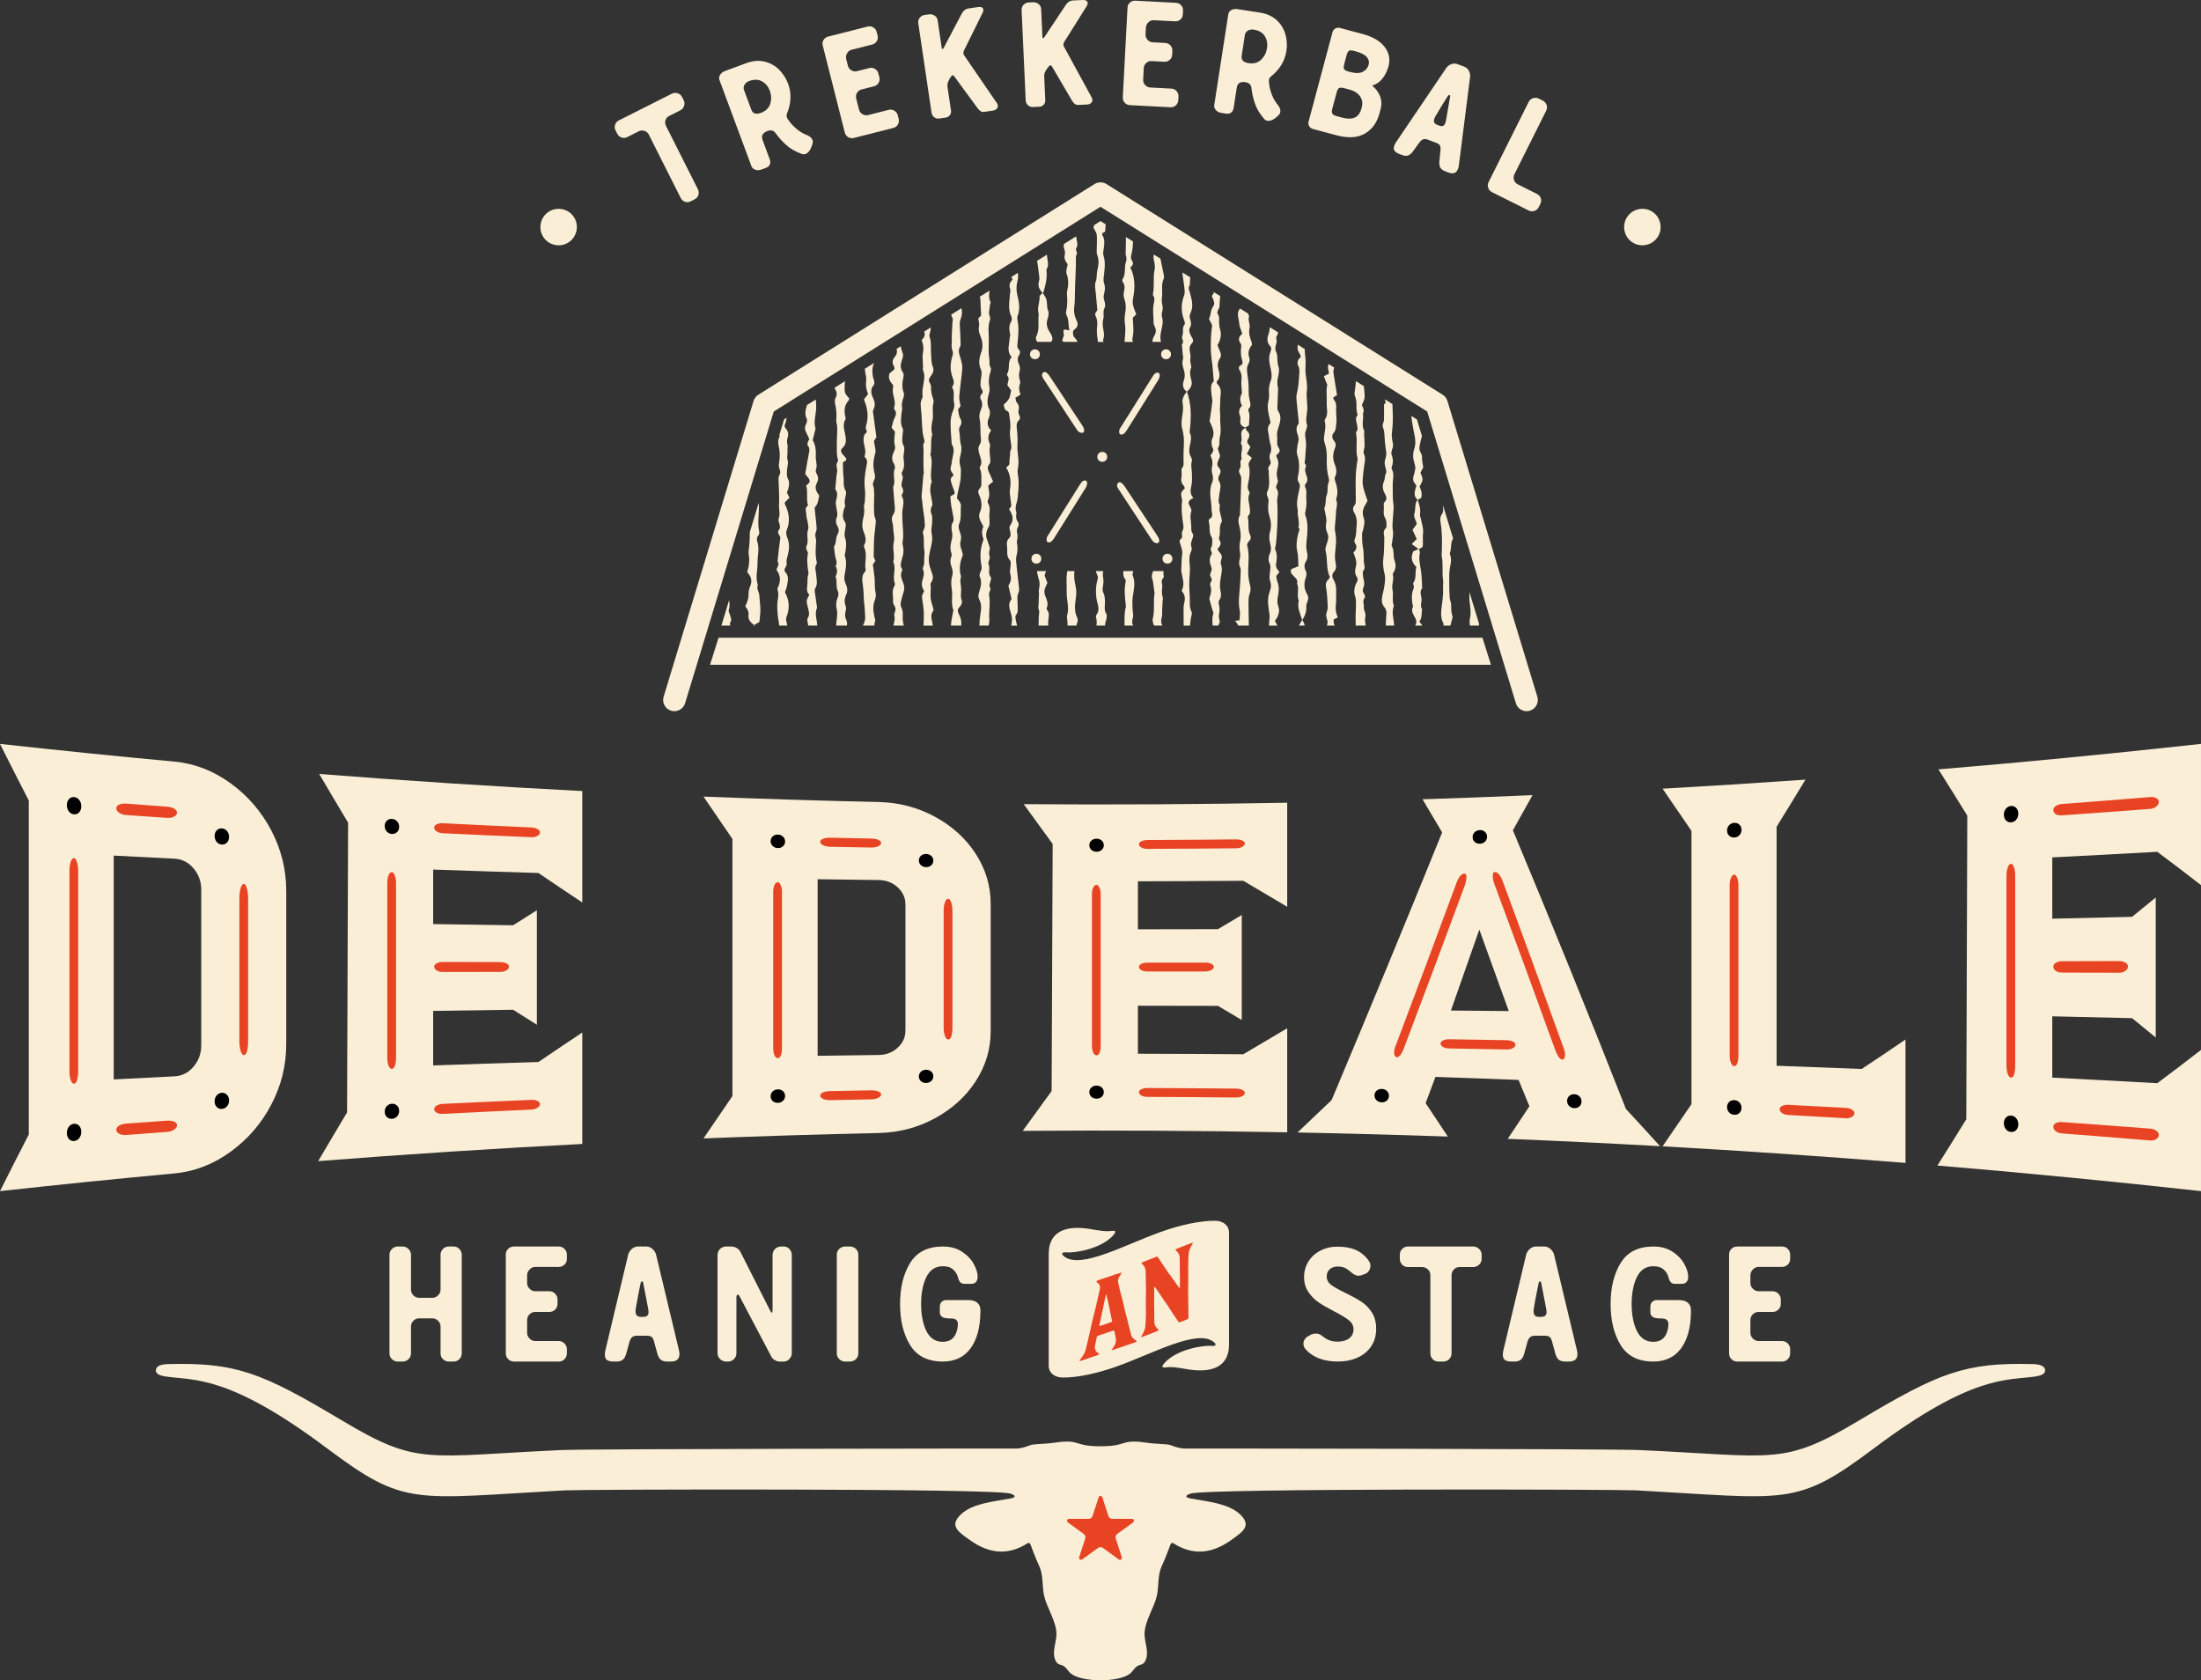 <?xml version="1.0" encoding="UTF-8"?><svg id="Layer_2" xmlns="http://www.w3.org/2000/svg" width="340.155" height="259.65" viewBox="0 0 340.155 259.65"><rect x="0" y="0" width="340.155" height="259.65" fill="#333333" stroke="none"/><defs><style>.cls-1{fill:#e84424;}.cls-2,.cls-3{fill:#faefd6;}.cls-3{fill-rule:evenodd;}</style></defs><g id="Layer_1-2"><g><path class="cls-2" d="M4.451,175.303v-51.593c-1.484-2.879-2.968-5.798-4.451-8.759,8.981,.992,17.969,1.904,26.962,2.738,3.129,.291,6.021,1.426,8.677,3.352,2.653,1.927,4.75,4.354,6.291,7.288,1.538,2.937,2.311,6.051,2.309,9.399v23.558c.001,3.349-.771,6.464-2.309,9.399-1.541,2.935-3.636,5.362-6.291,7.288-2.654,1.927-5.546,3.061-8.677,3.352-8.993,.834-17.981,1.747-26.962,2.738,1.483-2.961,2.967-5.88,4.451-8.759Zm22.511-8.979c1.166-.058,2.149-.558,2.945-1.495,.797-.936,1.194-2.028,1.194-3.286v-24.073c0-1.258-.398-2.35-1.194-3.286-.796-.936-1.779-1.438-2.945-1.495-3.13-.153-6.26-.312-9.389-.475v34.586c3.129-.164,6.259-.322,9.389-.475Z"/><path class="cls-2" d="M53.638,171.899c.053-14.932,.106-29.858,.159-44.777-1.487-2.478-2.974-4.985-4.462-7.522,13.542,1.058,27.095,1.938,40.654,2.64v17.217c-2.26-1.497-4.52-3.015-6.779-4.556-5.423-.161-10.845-.337-16.265-.528v8.425c4.119,.065,8.238,.125,12.357,.181,1.223-.779,2.446-1.552,3.668-2.32v17.693c-1.222-.768-2.445-1.541-3.668-2.32-4.12,.057-8.239,.117-12.357,.181v8.425c5.42-.191,10.842-.367,16.265-.528,2.259-1.541,4.519-3.059,6.779-4.556v17.217c-13.613,.704-27.218,1.588-40.813,2.652,1.487-2.538,2.974-5.046,4.461-7.525Z"/><path class="cls-2" d="M113.192,169.374v-39.735c-1.49-2.166-2.979-4.346-4.468-6.543,9.017,.357,18.036,.636,27.056,.835,3.139,.07,6.04,.831,8.702,2.273,2.661,1.445,4.763,3.351,6.307,5.726,1.542,2.377,2.316,4.956,2.316,7.75v19.653c0,2.794-.773,5.376-2.316,7.75-1.545,2.377-3.647,4.282-6.307,5.726-2.661,1.444-5.562,2.203-8.702,2.273-9.02,.2-18.04,.478-27.056,.835,1.489-2.197,2.979-4.377,4.468-6.543Zm22.588-6.349c1.169-.014,2.156-.389,2.954-1.126,.798-.736,1.198-1.614,1.197-2.633v-19.517c0-1.019-.399-1.897-1.197-2.633-.799-.737-1.784-1.113-2.954-1.126-3.14-.037-6.279-.079-9.419-.125v27.287c3.14-.047,6.279-.089,9.419-.125Z"/><path class="cls-2" d="M162.525,168.597c.053-12.727,.106-25.454,.16-38.181-1.49-2.046-2.981-4.096-4.471-6.151,13.573,.104,27.147,.029,40.718-.223v16.079c-2.262-1.343-4.524-2.68-6.786-4.015-5.429,.041-10.858,.067-16.287,.077v7.418c4.125-.004,8.251-.011,12.376-.022,1.224-.726,2.448-1.454,3.673-2.184v16.224c-1.224-.73-2.448-1.458-3.673-2.184-4.125-.011-8.25-.019-12.376-.022v7.418c5.429,.011,10.858,.036,16.287,.077,2.262-1.335,4.524-2.673,6.786-4.015v16.079c-13.625-.254-27.252-.328-40.878-.222,1.491-2.055,2.981-4.105,4.471-6.152Z"/><path class="cls-2" d="M220.324,170.463c1.144,1.714,2.288,3.437,3.431,5.168-7.741-.268-15.484-.478-23.227-.631,1.756-1.665,3.512-3.334,5.269-5.009,5.694-13.552,11.388-27.289,17.081-41.362-1.011-1.712-2.022-3.418-3.033-5.119,5.667-.182,11.333-.395,16.997-.639-1.011,1.819-2.021,3.629-3.032,5.429,5.825,13.945,11.648,28.247,17.471,43.065,1.755,1.895,3.509,3.811,5.264,5.75-7.842-.438-15.686-.817-23.532-1.135,1.117-1.669,2.234-3.346,3.351-5.031-.559-1.363-1.117-2.722-1.676-4.077-4.282-.168-8.564-.322-12.848-.465-.505,1.354-1.011,2.706-1.516,4.055Zm12.848-14.224c-1.516-4.228-3.033-8.425-4.549-12.595-1.463,4.195-2.926,8.364-4.389,12.509,2.979,.026,5.958,.055,8.937,.086Z"/><path class="cls-2" d="M261.409,170.622v-42.232c-1.488-2.191-2.977-4.362-4.465-6.516,7.363-.413,14.724-.879,22.083-1.398-1.488,2.455-2.975,4.882-4.463,7.283v36.928c4.384,.157,8.767,.323,13.149,.499,2.257-1.491,4.514-3.007,6.771-4.551v19.067c-12.505-1.007-25.019-1.862-37.539-2.565,1.488-2.153,2.977-4.325,4.465-6.516Z"/><path class="cls-2" d="M303.879,172.964c.053-15.635,.106-31.277,.159-46.926-1.486-2.412-2.973-4.793-4.459-7.147,13.538-1.135,27.064-2.449,40.575-3.94v21.819c-2.252-1.751-4.505-3.464-6.757-5.142-5.406,.303-10.815,.591-16.226,.863v9.473c4.111-.092,8.221-.188,12.329-.287,1.22-.984,2.439-1.98,3.658-2.987v21.632c-1.219-1.007-2.439-2.002-3.658-2.987-4.108-.1-8.219-.195-12.329-.287v9.473c5.411,.273,10.819,.56,16.226,.863,2.253-1.678,4.505-3.391,6.757-5.142v21.819c-13.565-1.498-27.144-2.815-40.735-3.954,1.487-2.353,2.973-4.734,4.46-7.144Z"/></g><path d="M10.653,125.399c-.212-.269-.319-.598-.319-.979,0-.383,.106-.692,.319-.93,.212-.236,.477-.343,.795-.317,.319,.027,.583,.175,.795,.445,.212,.271,.318,.596,.318,.975,0,.38-.106,.689-.318,.926-.213,.238-.478,.344-.795,.322-.318-.023-.583-.17-.795-.44Z"/><path d="M10.653,176.002c-.212-.235-.319-.547-.319-.929,0-.381,.106-.708,.319-.98,.212-.269,.477-.417,.795-.441,.319-.024,.583,.085,.795,.321,.212,.238,.318,.545,.318,.925,0,.38-.106,.705-.318,.975-.213,.27-.478,.42-.795,.446-.318,.026-.583-.078-.795-.316Z"/><path class="cls-1" d="M10.932,133.147c.132-.375,.304-.556,.517-.545,.159,.009,.304,.206,.437,.593,.131,.388,.199,.834,.199,1.341v30.893c-.001,.57-.054,1.049-.159,1.434-.108,.386-.265,.586-.477,.597-.212,.012-.386-.17-.517-.544-.133-.375-.199-.848-.199-1.421v-31.022c.001-.509,.066-.951,.199-1.327Z"/><path class="cls-1" d="M18.408,124.332c.291-.132,.677-.181,1.154-.145,2.068,.157,4.137,.311,6.206,.462,.478,.035,.862,.14,1.154,.311,.29,.173,.436,.38,.438,.621-.001,.242-.147,.445-.438,.606-.292,.162-.677,.227-1.154,.195-2.069-.14-4.138-.283-6.206-.429-.476-.034-.863-.154-1.154-.362-.291-.207-.437-.436-.437-.685,.001-.248,.144-.44,.437-.574Z"/><path class="cls-1" d="M18.408,173.936c.291-.176,.677-.283,1.154-.317,2.068-.15,4.137-.296,6.206-.44,.478-.034,.862,.018,1.154,.148,.29,.132,.436,.319,.438,.56-.001,.242-.147,.465-.438,.667-.292,.203-.677,.323-1.154,.358-2.069,.154-4.138,.311-6.206,.472-.476,.038-.863-.026-1.154-.19-.291-.164-.437-.37-.437-.62,.001-.248,.144-.462,.437-.639Z"/><path d="M33.489,130.102c-.212-.248-.32-.553-.319-.91,0-.358,.107-.649,.319-.874,.21-.225,.477-.328,.796-.308,.318,.019,.584,.155,.796,.404,.213,.249,.319,.551,.319,.906-0,.355-.107,.646-.319,.87-.212,.225-.478,.33-.796,.313-.318-.017-.585-.149-.796-.4Z"/><path d="M33.489,171.053c-.212-.225-.32-.516-.319-.874,0-.357,.107-.661,.319-.911,.21-.249,.477-.383,.796-.401,.318-.017,.584,.088,.796,.312,.213,.226,.319,.515,.319,.87-0,.355-.107,.658-.319,.907-.212,.25-.478,.385-.796,.404-.318,.02-.585-.083-.796-.308Z"/><path class="cls-1" d="M37.191,137.234c.131-.437,.304-.651,.518-.644,.16,.005,.306,.232,.438,.676,.131,.445,.199,.961,.199,1.547v22.003c0,.646-.054,1.177-.159,1.59-.107,.414-.265,.626-.478,.634-.213,.008-.386-.206-.518-.642-.132-.437-.199-.949-.199-1.539v-22.086c.001-.587,.067-1.102,.199-1.539Z"/><g><path d="M59.774,128.495c-.213-.233-.319-.516-.319-.849-0-.333,.106-.605,.319-.815,.211-.21,.478-.306,.797-.288,.318,.017,.584,.144,.797,.376,.212,.234,.319,.514,.319,.846,0,.332-.107,.602-.319,.812-.213,.21-.479,.308-.797,.292-.319-.016-.586-.141-.797-.373Z"/><path d="M59.774,172.599c-.213-.209-.319-.482-.319-.815-0-.333,.106-.617,.319-.85,.211-.233,.478-.357,.797-.374,.318-.016,.584,.081,.797,.291,.212,.211,.319,.48,.319,.812,0,.331-.107,.614-.319,.846-.213,.233-.479,.358-.797,.377-.319,.018-.586-.076-.797-.287Z"/><path class="cls-1" d="M60.052,135.245c.131-.327,.305-.488,.518-.48,.159,.005,.305,.177,.438,.513,.131,.337,.199,.725,.199,1.168v26.951c-.001,.498-.055,.914-.16,1.25-.107,.336-.267,.507-.478,.516-.213,.008-.385-.152-.518-.479-.133-.328-.199-.742-.199-1.24v-27.04c-0-.443,.065-.83,.199-1.158Z"/><path class="cls-1" d="M67.505,127.367c.264-.122,.584-.175,.956-.155,4.544,.233,9.089,.451,13.634,.653,.371,.016,.69,.097,.957,.24,.265,.144,.4,.32,.399,.53,.001,.211-.134,.389-.399,.536-.268,.146-.586,.213-.957,.198-4.546-.188-9.091-.391-13.634-.608-.427-.021-.756-.118-.996-.293-.239-.175-.357-.371-.358-.59-.001-.217,.133-.388,.399-.511Z"/><path class="cls-1" d="M67.505,148.853c.264-.134,.584-.203,.956-.203,2.949,.006,5.899,.011,8.85,.017,.371,0,.69,.069,.957,.201,.266,.134,.398,.307,.399,.518,.001,.213-.133,.399-.399,.558-.267,.16-.585,.24-.957,.241-2.95,.004-5.9,.009-8.85,.013-.427,.001-.756-.08-.996-.243-.239-.163-.357-.353-.358-.572-.001-.217,.133-.395,.399-.531Z"/><path class="cls-1" d="M67.505,170.829c.264-.148,.584-.233,.956-.251,4.544-.221,9.089-.426,13.634-.617,.371-.017,.69,.037,.957,.157,.265,.121,.4,.286,.399,.496,.001,.211-.134,.4-.399,.57-.268,.17-.586,.263-.957,.28-4.546,.205-9.091,.426-13.634,.662-.427,.022-.756-.042-.996-.193-.239-.151-.357-.334-.358-.554-.001-.218,.133-.401,.399-.551Z"/></g><g><path d="M119.417,130.732c-.213-.203-.318-.453-.319-.751,0-.297,.106-.542,.319-.736,.211-.192,.479-.284,.798-.277,.32,.008,.586,.114,.798,.317,.212,.204,.318,.453,.319,.75,.001,.297-.107,.542-.319,.735-.213,.193-.479,.286-.798,.279-.321-.007-.586-.113-.798-.316Z"/><path d="M119.417,170.14c-.213-.191-.318-.439-.319-.735,0-.297,.106-.548,.319-.752,.211-.202,.479-.309,.798-.316,.32-.007,.586,.086,.798,.278,.212,.193,.318,.438,.319,.735,.001,.297-.107,.547-.319,.75-.213,.204-.479,.308-.798,.317-.321,.009-.586-.083-.798-.277Z"/><path class="cls-1" d="M119.696,136.759c.132-.295,.306-.441,.519-.437,.161,.003,.304,.154,.439,.452,.132,.299,.2,.647,.2,1.042v24.122c-.001,.445-.054,.816-.16,1.116-.107,.299-.267,.45-.479,.454-.213,.004-.388-.142-.519-.437-.134-.296-.2-.666-.2-1.112v-24.163c.001-.396,.067-.743,.2-1.038Z"/><path class="cls-1" d="M127.199,129.613c.292-.116,.678-.17,1.157-.16,2.075,.043,4.151,.084,6.226,.121,.48,.009,.864,.077,1.157,.203,.292,.128,.438,.288,.439,.482-.001,.196-.145,.363-.439,.504-.292,.142-.679,.208-1.157,.201-2.076-.034-4.151-.072-6.226-.112-.478-.009-.867-.09-1.157-.244-.293-.153-.439-.328-.439-.525-0-.196,.146-.352,.439-.47Z"/><path class="cls-1" d="M127.199,168.812c.292-.128,.678-.199,1.157-.208,2.075-.041,4.151-.08,6.226-.115,.48-.008,.864,.047,1.157,.164,.292,.117,.438,.274,.439,.467-.001,.195-.145,.368-.439,.519-.292,.151-.679,.231-1.157,.24-2.076,.038-4.151,.079-6.226,.123-.478,.011-.867-.055-1.157-.196-.293-.141-.439-.309-.439-.506-0-.197,.146-.359,.439-.488Z"/><path d="M142.326,133.695c-.215-.195-.319-.44-.319-.731,0-.291,.107-.532,.319-.723,.213-.191,.478-.284,.798-.281,.321,.004,.584,.104,.798,.3,.213,.196,.32,.439,.32,.73-.001,.291-.107,.531-.32,.723-.213,.193-.479,.286-.798,.282-.319-.003-.586-.102-.798-.299Z"/><path d="M142.326,167.063c-.215-.191-.319-.433-.319-.723,0-.291,.107-.534,.319-.731,.213-.196,.478-.296,.798-.299,.321-.004,.584,.091,.798,.282,.213,.193,.32,.433,.32,.723-.001,.291-.107,.534-.32,.73-.213,.197-.479,.296-.798,.3-.319,.004-.586-.091-.798-.281Z"/><path class="cls-1" d="M146.038,139.426c.132-.362,.305-.542,.519-.541,.161,.002,.307,.183,.439,.546,.132,.363,.2,.786,.199,1.269v18.117c.001,.533-.054,.968-.159,1.306-.108,.339-.267,.509-.479,.51-.213,.001-.386-.179-.519-.54-.134-.362-.2-.784-.2-1.268v-18.132c.001-.483,.066-.907,.2-1.268Z"/></g><g><path d="M168.673,131.329c-.214-.191-.32-.433-.32-.72,0-.288,.106-.527,.32-.72,.212-.191,.479-.288,.798-.287,.319,0,.585,.096,.799,.288,.212,.193,.32,.432,.319,.72-0,.288-.107,.529-.319,.72-.213,.192-.479,.288-.799,.288-.319-.001-.587-.096-.798-.288Z"/><path d="M168.673,169.484c-.214-.191-.32-.431-.32-.719,0-.288,.106-.528,.32-.72,.212-.191,.479-.288,.798-.288,.319,0,.585,.097,.799,.288,.212,.193,.32,.431,.319,.72-0,.288-.107,.529-.319,.72-.213,.192-.479,.288-.799,.288-.319,0-.587-.096-.798-.288Z"/><path class="cls-1" d="M168.952,137.161c.133-.288,.305-.431,.518-.432,.16-0,.305,.144,.439,.432,.133,.288,.201,.625,.2,1.008v23.396c.001,.432-.055,.792-.16,1.08-.108,.287-.268,.433-.48,.432-.214,0-.385-.144-.518-.432-.135-.288-.2-.648-.2-1.08v-23.396c0-.384,.065-.72,.2-1.008Z"/><path class="cls-1" d="M176.417,129.988c.265-.12,.586-.182,.959-.183,4.551-.017,9.101-.049,13.652-.097,.371-.004,.691,.055,.958,.171,.267,.118,.401,.274,.4,.466,0,.193-.134,.363-.4,.511-.267,.148-.587,.223-.958,.227-4.551,.045-9.101,.075-13.652,.09-.426,.002-.759-.07-.998-.213-.241-.143-.36-.311-.36-.503,0-.191,.133-.348,.4-.469Z"/><path class="cls-1" d="M176.417,148.931c.265-.119,.586-.18,.959-.18,2.954-0,5.908-.001,8.862-.002,.372-.001,.691,.061,.959,.18,.265,.12,.397,.278,.398,.47-.001,.194-.133,.361-.398,.506-.268,.145-.587,.216-.959,.217-2.954-.001-5.908-.001-8.862-.002-.426,0-.759-.071-.998-.216-.241-.144-.36-.311-.36-.504,0-.191,.133-.348,.4-.468Z"/><path class="cls-1" d="M176.417,168.305c.265-.118,.586-.178,.959-.177,4.551,.016,9.101,.046,13.652,.092,.371,.003,.691,.069,.958,.191,.267,.123,.401,.284,.4,.475,0,.193-.134,.361-.4,.503-.267,.142-.587,.21-.958,.206-4.551-.049-9.101-.082-13.652-.099-.426-.001-.759-.074-.998-.219-.241-.145-.36-.313-.36-.505,0-.192,.133-.347,.4-.467Z"/></g><g><path d="M212.741,170.023c-.213-.2-.317-.449-.319-.743,.001-.294,.105-.537,.319-.73,.211-.191,.48-.285,.799-.279,.32,.006,.585,.111,.798,.312,.212,.202,.319,.45,.319,.745,.001,.295-.108,.539-.319,.731-.213,.193-.479,.284-.798,.277-.32-.007-.588-.112-.799-.313Z"/><path class="cls-1" d="M225.711,135.324c.241-.254,.466-.358,.679-.313,.16-.003,.237,.195,.239,.595-.001,.35-.08,.751-.239,1.203-3.139,8.495-6.278,16.876-9.418,25.169-.159,.443-.348,.797-.559,1.065-.213,.267-.426,.376-.639,.323-.213-.102-.319-.349-.319-.744,0-.344,.079-.688,.24-1.031,3.139-8.308,6.279-16.701,9.418-25.207,.159-.452,.36-.804,.598-1.059Z"/><path class="cls-1" d="M223.038,160.768c.266-.12,.585-.177,.957-.173,2.953,.044,5.906,.091,8.858,.142,.372,.008,.691,.076,.957,.206,.266,.132,.398,.298,.399,.5,.001,.203-.133,.376-.399,.523-.268,.147-.586,.216-.957,.209-2.952-.057-5.905-.111-8.858-.16-.426-.006-.756-.087-.998-.24-.239-.152-.36-.329-.359-.528,0-.198,.133-.357,.399-.478Z"/><path d="M227.905,130.101c-.213-.194-.318-.441-.319-.742-.001-.3,.106-.553,.319-.76,.212-.206,.479-.315,.798-.325,.32-.009,.584,.083,.798,.276,.213,.194,.319,.442,.319,.743,.001,.3-.106,.556-.319,.762-.214,.207-.477,.314-.798,.323-.32,.009-.586-.084-.798-.278Z"/><path class="cls-1" d="M241.63,161.895c.159,.362,.238,.722,.239,1.08,.001,.411-.106,.664-.319,.759-.027-.001-.053-.001-.08-.002-.373-.008-.744-.504-1.117-1.481-3.138-8.691-6.276-17.241-9.415-25.676-.159-.449-.239-.85-.24-1.201-0-.402,.08-.605,.24-.608,.027-.001,.053-.001,.08-.002,.425-.01,.824,.434,1.197,1.333,3.139,8.473,6.276,17.063,9.415,25.798Z"/><path d="M242.507,170.903c-.213-.211-.319-.472-.319-.779-0-.307,.106-.559,.319-.757,.211-.198,.48-.291,.797-.28,.318,.011,.585,.123,.798,.336,.211,.213,.319,.473,.319,.782,0,.308-.108,.562-.319,.758-.214,.198-.479,.29-.798,.278-.319-.012-.586-.125-.797-.338Z"/></g><g><path d="M267.23,129.131c-.214-.205-.32-.469-.319-.792-.002-.323,.106-.595,.319-.822,.212-.225,.478-.346,.797-.362,.319-.016,.585,.079,.797,.284,.211,.206,.32,.47,.319,.795-0,.325-.108,.6-.319,.825-.212,.226-.478,.346-.797,.36-.318,.014-.586-.082-.797-.287Z"/><path d="M267.23,171.9c-.214-.225-.32-.499-.319-.822-.002-.323,.106-.586,.319-.792,.212-.205,.478-.3,.797-.286,.319,.015,.585,.136,.797,.361,.211,.227,.32,.501,.319,.826-0,.324-.108,.591-.319,.794-.212,.206-.478,.299-.797,.283-.318-.017-.586-.137-.797-.363Z"/><path class="cls-1" d="M267.509,135.659c.131-.327,.305-.494,.518-.501,.16-.005,.306,.152,.439,.471,.132,.319,.2,.696,.199,1.127v26.311c.001,.487-.054,.888-.159,1.209-.107,.32-.267,.477-.478,.469-.213-.008-.386-.175-.518-.502-.134-.328-.199-.734-.199-1.217v-26.231c-.001-.43,.067-.809,.199-1.136Z"/><path class="cls-1" d="M275.44,170.887c.266-.123,.583-.176,.957-.158,2.949,.149,5.897,.305,8.845,.466,.371,.021,.69,.109,.957,.264,.266,.156,.398,.347,.398,.572,0,.225-.133,.415-.398,.568-.267,.153-.585,.219-.957,.197-2.948-.174-5.896-.34-8.845-.501-.426-.023-.758-.123-.996-.301-.237-.177-.36-.376-.359-.594-.001-.219,.131-.39,.398-.514Z"/></g><g><path d="M310.009,126.764c-.214-.226-.319-.519-.319-.879,0-.36,.106-.667,.319-.922,.211-.254,.476-.396,.796-.417,.317-.023,.583,.079,.796,.304,.212,.227,.318,.521,.319,.883,.001,.362-.108,.672-.319,.927-.212,.256-.478,.393-.796,.414-.32,.02-.584-.082-.796-.309Z"/><path d="M310.009,174.502c-.214-.254-.319-.563-.319-.923,0-.359,.106-.652,.319-.879,.211-.226,.476-.328,.796-.308,.317,.021,.583,.16,.796,.415,.212,.255,.318,.565,.319,.927,.001,.363-.108,.657-.319,.882-.212,.226-.478,.327-.796,.303-.32-.024-.584-.163-.796-.419Z"/><path class="cls-1" d="M310.288,134.047c.131-.365,.303-.555,.517-.565,.16-.007,.305,.166,.438,.522,.132,.356,.199,.776,.199,1.258,0,9.798,0,19.597,0,29.395,0,.543-.054,.992-.159,1.349-.107,.356-.267,.53-.478,.519-.213-.011-.386-.2-.517-.566-.133-.367-.199-.82-.199-1.361v-29.28c.001-.48,.064-.903,.199-1.27Z"/><path class="cls-1" d="M317.728,124.541c.265-.172,.583-.274,.955-.302,4.535-.341,9.069-.698,13.601-1.071,.37-.03,.688,.025,.954,.163,.266,.14,.396,.339,.397,.596-0,.259-.132,.493-.397,.708-.265,.213-.583,.334-.954,.363-4.532,.347-9.066,.679-13.601,.997-.425,.029-.756-.04-.995-.207-.238-.167-.358-.373-.358-.619-.001-.244,.132-.453,.397-.627Z"/><path class="cls-1" d="M317.728,148.77c.265-.152,.583-.232,.955-.233,2.944-.008,5.887-.017,8.83-.026,.371-.001,.689,.078,.955,.235,.264,.158,.396,.365,.397,.618,0,.255-.133,.476-.397,.666-.267,.19-.584,.285-.955,.283-2.943-.007-5.886-.014-8.83-.021-.425-.001-.756-.094-.995-.279-.238-.185-.358-.4-.358-.645-.001-.244,.132-.444,.397-.599Z"/><path class="cls-1" d="M317.728,173.552c.265-.133,.583-.189,.955-.162,4.535,.323,9.069,.66,13.601,1.012,.37,.029,.688,.136,.954,.316,.266,.182,.396,.404,.397,.66-0,.258-.132,.473-.397,.644-.265,.172-.583,.241-.954,.21-4.532-.378-9.066-.741-13.601-1.087-.425-.032-.756-.15-.995-.352-.238-.202-.358-.425-.358-.671-.001-.244,.132-.435,.397-.57Z"/></g><path class="cls-2" d="M237.59,107.662l-13.898-45.703c-.121-.4-.383-.741-.739-.964l-51.957-32.557c-.564-.349-1.274-.349-1.838,0l-51.96,32.557c-.355,.223-.617,.564-.739,.964l-13.898,45.703c-.279,.916,.24,1.883,1.153,2.162,.922,.279,1.883-.24,2.162-1.153l13.709-45.083,50.492-31.638,50.489,31.638,13.709,45.083c.228,.747,.913,1.229,1.657,1.229,.166,0,.335-.025,.504-.076,.913-.279,1.432-1.246,1.153-2.162Z"/><polygon class="cls-2" points="229.108 98.546 111.046 98.546 109.734 102.726 230.42 102.726 229.108 98.546"/><g><path class="cls-2" d="M89.143,34.836c.042,.502-.042,.981-.251,1.438-.206,.457-.519,.832-.933,1.122-.417,.293-.874,.459-1.375,.502-.499,.042-.978-.042-1.435-.251s-.832-.519-1.125-.936c-.29-.414-.459-.871-.499-1.373-.042-.499,.042-.978,.248-1.435,.209-.457,.521-.832,.936-1.125s.874-.459,1.373-.499c.502-.042,.981,.04,1.438,.248s.832,.521,1.122,.936c.293,.414,.459,.874,.502,1.373Z"/><path class="cls-2" d="M106.753,31.107c-.302,.152-.6,.178-.893,.073-.293-.102-.513-.299-.657-.586l-4.933-9.794c-.147-.29-.372-.482-.679-.578s-.598-.073-.871,.065l-1.776,.893c-.287,.144-.583,.169-.882,.07s-.521-.293-.668-.583l-.271-.535c-.138-.273-.158-.561-.059-.863,.102-.299,.293-.521,.583-.668l8.185-4.121c.276-.141,.569-.164,.885-.07,.313,.093,.538,.276,.676,.55l.271,.535c.147,.29,.161,.586,.048,.893s-.304,.53-.581,.668l-1.733,.874c-.273,.138-.457,.355-.55,.651s-.065,.589,.079,.877l4.935,9.797c.144,.287,.166,.583,.068,.882s-.293,.521-.581,.668l-.598,.302Z"/><path class="cls-2" d="M125.254,21.197c.144,.127,.248,.271,.307,.428,.068,.186,.07,.392,.006,.612l-.18,.51c-.22,.558-.519,.908-.893,1.046-.217,.082-.443,.068-.679-.042-.953-.352-1.748-.823-2.387-1.418-.637-.592-1.153-1.167-1.542-1.731-.149-.223-.333-.364-.55-.423-.22-.056-.451-.042-.696,.051-.767,.282-1.029,.75-.786,1.398l1.116,3.01c.096,.259,.102,.513,.011,.758-.09,.248-.299,.431-.631,.555l-.671,.248c-.347,.13-.668,.138-.964,.025-.296-.11-.488-.29-.581-.535l-4.949-13.335c-.09-.245-.059-.502,.096-.772,.152-.271,.403-.471,.75-.6l3.247-1.204c1.04-.386,2.001-.473,2.883-.259,.885,.214,1.635,.634,2.252,1.257,.617,.626,1.079,1.35,1.387,2.17,.541,1.46,.485,2.99-.169,4.594-.048,.133-.07,.248-.068,.347,.003,.096,.011,.161,.022,.189,.037,.149,.2,.414,.49,.792,.287,.378,.665,.758,1.136,1.141s.984,.676,1.536,.882c.192,.076,.361,.178,.507,.304Zm-6.209-5.183c.197-.662,.169-1.333-.082-2.012-.237-.634-.634-1.111-1.195-1.429-.564-.316-1.226-.333-1.99-.051-.333,.124-.572,.321-.719,.589s-.175,.524-.085,.769l1.133,3.053c.124,.333,.31,.533,.558,.606,.248,.07,.561,.037,.936-.102,.764-.285,1.246-.758,1.443-1.423Z"/><path class="cls-2" d="M131.982,21.313c-.327,.082-.628,.042-.899-.118s-.448-.406-.53-.736l-3.402-13.428c-.079-.316-.037-.603,.127-.868,.164-.262,.409-.437,.739-.519l6.066-1.536c.313-.079,.606-.04,.877,.124,.271,.161,.443,.392,.519,.688l.155,.606c.073,.299,.031,.578-.133,.843s-.403,.434-.716,.516l-3.202,.809c-.282,.073-.507,.251-.671,.541-.166,.287-.211,.581-.135,.879l.271,1.074c.073,.282,.248,.507,.53,.676,.279,.166,.561,.214,.846,.141l1.925-.488c.313-.079,.606-.034,.879,.135s.448,.403,.524,.702l.152,.603c.076,.299,.031,.583-.13,.857-.161,.271-.397,.445-.713,.524l-1.925,.488c-.296,.076-.527,.248-.688,.521-.164,.271-.203,.561-.124,.877l.443,1.745c.07,.285,.248,.51,.527,.676,.282,.166,.564,.214,.846,.144l3.202-.812c.313-.079,.606-.034,.879,.135s.448,.403,.524,.702l.135,.535c.082,.33,.042,.628-.118,.899s-.397,.448-.713,.527l-6.066,1.536Z"/><path class="cls-2" d="M151.129,16.781l-3.656-4.989c-.093-.113-.186-.161-.276-.147-.062,.009-.118,.048-.169,.118-.197,.262-.358,.541-.485,.843-.113,.279-.149,.567-.107,.854l.538,3.633c.04,.259-.02,.493-.175,.702-.158,.211-.364,.335-.623,.372l-1.029,.152c-.287,.042-.547-.022-.775-.2-.228-.175-.364-.409-.406-.699l-2.046-13.819c-.048-.319,.025-.6,.214-.848,.189-.245,.443-.392,.764-.44l.662-.096c.319-.048,.612,.017,.879,.195,.268,.18,.426,.428,.473,.747l.628,4.25c.017,.121,.065,.178,.141,.166,.059-.011,.107-.056,.144-.138l2.788-5.29c.133-.254,.285-.448,.451-.581,.166-.135,.381-.22,.64-.259l1.505-.223c.214-.031,.389-.011,.524,.062s.214,.186,.237,.338c.02,.138-.011,.29-.096,.459l-2.909,5.891c-.073,.152-.096,.302-.073,.454,.014,.093,.051,.18,.11,.265l5.056,7.373c.079,.113,.13,.231,.147,.352,.028,.2-.025,.375-.166,.527s-.335,.248-.578,.285l-1.392,.206c-.335,.048-.648-.121-.941-.516Z"/><path class="cls-2" d="M165.712,15.611l-3.131-5.335c-.082-.121-.169-.178-.262-.175-.062,.003-.121,.037-.18,.102-.22,.24-.409,.504-.567,.789-.141,.268-.206,.547-.192,.84l.166,3.667c.011,.262-.07,.488-.245,.682-.178,.192-.397,.296-.657,.307l-1.037,.048c-.293,.011-.544-.082-.753-.279-.211-.197-.321-.443-.335-.736l-.634-13.955c-.014-.324,.085-.598,.299-.823s.482-.347,.803-.361l.671-.031c.321-.014,.606,.082,.857,.285,.248,.206,.378,.471,.392,.792l.195,4.29c.006,.124,.048,.183,.124,.18,.062-.003,.116-.045,.158-.124l3.309-4.98c.158-.237,.33-.414,.507-.53,.18-.118,.4-.18,.662-.195l1.522-.068c.214-.011,.386,.028,.513,.116s.195,.206,.203,.361c.006,.138-.042,.287-.141,.445l-3.492,5.567c-.087,.144-.127,.29-.118,.445,.003,.093,.031,.183,.082,.273l4.284,7.85c.068,.118,.104,.24,.11,.364,.009,.2-.065,.369-.22,.507s-.355,.211-.603,.223l-1.407,.065c-.338,.014-.631-.186-.882-.606Z"/><path class="cls-2" d="M174.638,16.248c-.338-.02-.612-.144-.823-.381-.211-.234-.307-.519-.29-.86l.73-13.833c.017-.321,.141-.586,.375-.789s.521-.296,.86-.279l6.249,.33c.321,.017,.589,.144,.8,.378s.307,.504,.293,.812l-.034,.623c-.017,.307-.141,.564-.375,.767s-.513,.296-.837,.279l-3.295-.172c-.293-.017-.561,.09-.803,.316s-.372,.493-.389,.8l-.059,1.108c-.014,.29,.087,.558,.304,.8,.22,.242,.473,.372,.767,.386l1.981,.104c.324,.02,.592,.149,.8,.389,.211,.242,.31,.519,.293,.826l-.034,.623c-.014,.307-.141,.567-.375,.778s-.513,.307-.837,.29l-1.981-.104c-.31-.017-.581,.082-.815,.293s-.361,.479-.378,.8l-.093,1.798c-.017,.293,.085,.561,.304,.803,.217,.242,.473,.372,.764,.386l3.298,.175c.324,.017,.589,.147,.8,.389s.307,.516,.293,.823l-.031,.555c-.017,.338-.144,.612-.378,.823s-.513,.307-.837,.29l-6.249-.327Z"/><path class="cls-2" d="M197.807,16.767c.068,.183,.087,.355,.059,.524-.028,.197-.127,.378-.293,.538l-.406,.358c-.462,.381-.893,.538-1.288,.479-.228-.037-.42-.161-.575-.369-.659-.772-1.122-1.573-1.392-2.401-.268-.829-.437-1.581-.502-2.26-.022-.271-.113-.482-.276-.64s-.372-.257-.631-.296c-.806-.124-1.263,.155-1.367,.84l-.49,3.171c-.042,.273-.164,.499-.361,.671-.2,.172-.473,.228-.823,.175l-.708-.11c-.364-.056-.648-.203-.854-.445-.203-.242-.285-.493-.245-.753l2.173-14.056c.04-.257,.192-.468,.459-.628,.265-.161,.581-.214,.947-.158l3.422,.53c1.096,.169,1.979,.561,2.647,1.178,.665,.617,1.119,1.35,1.353,2.196,.237,.846,.287,1.702,.152,2.571-.237,1.536-1.032,2.847-2.382,3.932-.11,.09-.186,.18-.231,.268-.042,.085-.068,.144-.073,.175-.037,.149-.022,.459,.045,.93s.211,.987,.437,1.55,.527,1.071,.91,1.519c.13,.161,.228,.333,.293,.513Zm-2.897-7.551c.496-.485,.798-1.082,.908-1.798,.104-.668-.011-1.28-.347-1.829s-.908-.888-1.714-1.012c-.349-.054-.654,0-.913,.164-.257,.161-.406,.372-.448,.631l-.496,3.216c-.054,.349,.009,.617,.192,.8s.471,.307,.865,.369c.806,.124,1.457-.056,1.953-.541Z"/><path class="cls-2" d="M202.235,18.796l3.698-13.828c.068-.254,.214-.443,.44-.567,.223-.121,.462-.149,.716-.082l3.478,.93c1.593,.426,2.731,1.094,3.422,2.001,.688,.91,.888,1.9,.603,2.971-.195,.73-.504,1.364-.927,1.903-.423,.541-.939,.896-1.542,1.071l-.028,.017c-.011,.042-.003,.07,.028,.076,.544,.465,.933,.995,1.164,1.593,.231,.595,.265,1.229,.099,1.903l-.203,.758c-.381,1.426-1.136,2.463-2.266,3.112-1.127,.645-2.607,.724-4.436,.234l-3.568-.956c-.254-.068-.445-.209-.578-.428-.133-.217-.166-.454-.099-.708Zm5.209-.614c1.607,.428,2.59-.034,2.951-1.387l.073-.268c.161-.609,.065-1.161-.287-1.652-.355-.493-.888-.837-1.601-1.026l-.826-.223c-.358-.096-.617-.104-.781-.028s-.299,.307-.4,.693l-.671,2.497c-.093,.358-.093,.617,.009,.778,.099,.164,.327,.293,.685,.386l.848,.228Zm1.195-7.066c.863,.231,1.528,.223,1.993-.028s.764-.62,.893-1.111c.113-.417,.014-.806-.296-1.167-.31-.364-.896-.659-1.759-.891l-.178-.048c-.403-.107-.676-.11-.82-.014-.147,.096-.268,.321-.361,.679l-.366,1.361c-.099,.372-.104,.631-.017,.784,.087,.149,.324,.276,.71,.381l.2,.054Z"/><path class="cls-2" d="M223.363,26.477c-.347-.13-.592-.304-.741-.527-.147-.22-.203-.544-.172-.978l.124-1.311c.068-.434,.076-.772,.025-1.015-.048-.24-.254-.428-.612-.564l-1.361-.513c-.245-.093-.468-.107-.665-.042s-.378,.206-.541,.426c-.166,.217-.265,.352-.302,.403l-.772,1.065c-.262,.347-.521,.552-.778,.62s-.55,.04-.879-.085l-.454-.172c-.319-.121-.552-.279-.71-.479-.155-.197-.161-.485-.02-.86,.07-.186,.175-.378,.316-.572l7.706-11.379c.18-.262,.434-.454,.761-.578,.324-.121,.631-.13,.919-.02l1.102,.414c.304,.116,.535,.327,.699,.634,.164,.31,.226,.62,.189,.936l-1.736,13.684c-.028,.203-.073,.383-.133,.544-.245,.645-.741,.829-1.491,.547l-.473-.18Zm.445-9.803l.285-1.669c.051-.18,.025-.287-.076-.324-.028-.011-.068-.003-.121,.028-.051,.028-.096,.07-.133,.121l-.927,1.477-.868,1.449c-.116,.169-.209,.358-.285,.558-.18,.476-.04,.8,.42,.975l.347,.13c.445,.169,.747,.045,.905-.375,.056-.144,.107-.369,.161-.679l.293-1.691Z"/><path class="cls-2" d="M230.572,29.69c-.276-.138-.465-.358-.572-.662-.107-.302-.087-.598,.056-.888l6.195-12.39c.147-.29,.372-.482,.676-.578,.307-.096,.598-.076,.874,.062l.64,.319c.29,.147,.482,.366,.583,.668,.099,.299,.076,.592-.068,.882l-4.904,9.809c-.144,.29-.169,.586-.073,.893s.296,.535,.6,.688l2.931,1.466c.302,.152,.507,.372,.609,.665,.104,.293,.079,.592-.07,.893l-.248,.496c-.147,.29-.369,.485-.668,.583s-.6,.073-.902-.076l-5.66-2.83Z"/><path class="cls-2" d="M255.006,37.646c-.457,.209-.936,.293-1.435,.251s-.958-.209-1.373-.502c-.417-.29-.727-.665-.936-1.122s-.29-.936-.251-1.438c.042-.499,.209-.958,.502-1.373s.668-.727,1.125-.936,.936-.29,1.435-.248c.499,.04,.958,.206,1.373,.499,.417,.293,.727,.668,.936,1.125s.29,.936,.251,1.435c-.042,.502-.209,.958-.502,1.375-.293,.414-.668,.724-1.125,.933Z"/></g><g><path class="cls-2" d="M69.357,210.395c-.355,0-.657-.121-.902-.369-.248-.245-.369-.544-.369-.899v-4.141c0-.338-.127-.634-.381-.888s-.55-.381-.888-.381h-2.032c-.355,0-.654,.127-.902,.381-.245,.254-.366,.55-.366,.888v4.141c0,.355-.13,.654-.383,.899-.254,.248-.558,.369-.913,.369h-.761c-.338,0-.634-.121-.888-.369-.257-.245-.381-.544-.381-.899v-15.234c0-.338,.124-.634,.381-.891,.254-.254,.55-.381,.888-.381h.761c.355,0,.659,.127,.913,.381,.254,.257,.383,.552,.383,.891v5.381c0,.341,.121,.637,.366,.891,.248,.254,.547,.381,.902,.381h2.032c.338,0,.634-.127,.888-.381s.381-.55,.381-.891v-5.381c0-.338,.121-.634,.369-.891,.245-.254,.547-.381,.902-.381h.736c.355,0,.657,.127,.899,.381,.248,.257,.369,.552,.369,.891v15.234c0,.355-.121,.654-.369,.899-.242,.248-.544,.369-.899,.369h-.736Z"/><path class="cls-2" d="M79.461,210.395c-.372,0-.682-.121-.927-.369-.245-.245-.366-.552-.366-.924v-15.234c0-.355,.121-.651,.366-.891,.245-.237,.555-.355,.927-.355h6.88c.355,0,.657,.124,.902,.369s.366,.538,.366,.877v.685c0,.338-.121,.626-.366,.863s-.547,.355-.902,.355h-3.63c-.321,0-.609,.133-.863,.395s-.383,.564-.383,.902v1.218c0,.321,.13,.609,.383,.863s.541,.383,.863,.383h2.182c.358,0,.659,.127,.902,.381,.248,.254,.369,.55,.369,.888v.685c0,.338-.121,.631-.369,.877-.242,.245-.544,.369-.902,.369h-2.182c-.338,0-.631,.121-.877,.366s-.369,.547-.369,.902v1.981c0,.321,.13,.609,.383,.863s.541,.381,.863,.381h3.63c.355,0,.657,.127,.902,.381s.366,.55,.366,.888v.612c0,.372-.121,.679-.366,.924-.245,.248-.547,.369-.902,.369h-6.88Z"/><path class="cls-2" d="M103.123,210.395c-.406,0-.727-.085-.964-.254s-.423-.482-.558-.939l-.383-1.398c-.102-.473-.223-.826-.366-1.054s-.428-.341-.851-.341h-1.601c-.287,0-.519,.07-.696,.214s-.307,.361-.392,.648-.138,.465-.152,.533l-.383,1.398c-.135,.457-.321,.769-.558,.939s-.55,.254-.941,.254h-.53c-.372,0-.676-.07-.913-.217-.24-.144-.358-.434-.358-.874,0-.22,.034-.457,.102-.713l3.503-14.699c.085-.338,.271-.634,.558-.891,.287-.254,.603-.381,.941-.381h1.294c.358,0,.679,.127,.967,.381,.287,.257,.473,.552,.558,.891l3.529,14.749c.051,.223,.076,.426,.076,.612,0,.761-.443,1.141-1.322,1.141h-.558Zm-3.351-10.257l-.355-1.829c-.017-.203-.085-.304-.203-.304-.034,0-.07,.025-.116,.076-.04,.051-.07,.11-.087,.178l-.381,1.88-.333,1.826c-.051,.22-.073,.448-.073,.688,0,.558,.271,.837,.812,.837h.406c.524,0,.789-.245,.789-.736,0-.169-.037-.423-.102-.764l-.358-1.852Z"/><path class="cls-2" d="M119.22,209.66l-4.924-9.344c-.085-.169-.18-.254-.282-.254-.051,0-.096,.034-.138,.102s-.065,.161-.065,.279v8.633c0,.372-.124,.685-.378,.939-.257,.254-.561,.381-.916,.381h-.279c-.372,0-.691-.127-.953-.381s-.395-.567-.395-.939v-15.107c0-.389,.13-.71,.383-.967,.254-.254,.575-.381,.964-.381h.736c.338,0,.64,.082,.902,.242s.454,.369,.572,.623l4.493,8.884c.169,.324,.279,.485,.33,.485,.085,0,.127-.203,.127-.612v-8.275c0-.389,.13-.71,.383-.967,.254-.254,.575-.381,.964-.381h.406c.321,0,.603,.127,.851,.381,.242,.257,.366,.578,.366,.967v15.107c0,.355-.124,.662-.366,.924-.248,.265-.53,.395-.851,.395h-.739c-.203,0-.428-.076-.682-.228-.257-.152-.426-.321-.51-.507Z"/><path class="cls-2" d="M130.595,210.395c-.338,0-.634-.121-.888-.369-.254-.245-.383-.544-.383-.899v-15.26c0-.338,.13-.631,.383-.877s.55-.369,.888-.369h.764c.355,0,.659,.124,.913,.369s.378,.538,.378,.877v15.26c0,.355-.124,.654-.378,.899-.254,.248-.558,.369-.913,.369h-.764Z"/><path class="cls-2" d="M151.033,201.306c.321,.271,.485,.659,.485,1.167v.307c-.034,2.401-.552,4.273-1.55,5.609-.998,1.339-2.418,2.007-4.264,2.007-2.32,0-3.999-.843-5.04-2.525-1.04-1.685-1.562-3.805-1.562-6.362s.521-4.676,1.562-6.359c1.04-1.685,2.72-2.528,5.04-2.528,1.187,0,2.187,.276,3.007,.826,.823,.55,1.432,1.206,1.829,1.967s.578,1.423,.544,1.981c0,.271-.085,.504-.254,.699s-.389,.29-.659,.29h-1.167c-.49,0-.812-.347-.964-1.04-.118-.44-.366-.829-.739-1.17-.372-.338-.905-.507-1.598-.507-1.136,0-1.976,.552-2.528,1.652-.547,1.099-.823,2.497-.823,4.188,0,1.694,.276,3.089,.823,4.188,.552,1.102,1.392,1.652,2.528,1.652,1.288,0,2.049-.727,2.286-2.184,.034-.237,.051-.414,.051-.533,0-.592-.338-.888-1.015-.888h-.051c-.696,0-1.156-.085-1.387-.254-.226-.169-.341-.397-.341-.685v-.916c0-.287,.093-.524,.279-.71s.414-.279,.685-.279h3.402c.626,0,1.099,.135,1.421,.406Z"/><path class="cls-2" d="M209.673,193.219c.786,.381,1.423,.944,1.917,1.688,.135,.203,.203,.44,.203,.71,0,.254-.068,.493-.203,.713s-.33,.389-.583,.507l-.406,.152c-.22,.102-.451,.152-.688,.152-.22-.017-.417-.076-.598-.178-.175-.102-.383-.254-.62-.457-.304-.271-.598-.471-.877-.598s-.645-.192-1.102-.192c-.493,0-.896,.135-1.206,.406-.316,.273-.471,.645-.471,1.119,0,.524,.228,.961,.685,1.308s1.184,.758,2.182,1.232c1.001,.49,1.818,.939,2.452,1.344s1.181,.956,1.638,1.652c.457,.693,.685,1.547,.685,2.562,0,1.018-.248,1.905-.75,2.666-.496,.761-1.195,1.35-2.091,1.764-.899,.417-1.922,.623-3.072,.623-2.221,0-3.895-.643-5.028-1.931-.203-.254-.304-.524-.304-.812,0-.237,.068-.465,.203-.685s.33-.389,.583-.507l.406-.228c.186-.102,.44-.152,.764-.152,.203,0,.378,.034,.53,.102s.349,.195,.586,.381c.609,.507,1.336,.761,2.182,.761,.744,0,1.347-.166,1.804-.496s.685-.806,.685-1.435c0-.541-.24-1.001-.724-1.384-.479-.381-1.246-.84-2.297-1.381-.981-.51-1.778-.97-2.387-1.384-.609-.417-1.133-.95-1.573-1.601s-.659-1.418-.659-2.297,.22-1.677,.659-2.387,1.054-1.274,1.841-1.688,1.671-.623,2.652-.623c1.201,0,2.199,.192,2.985,.572Z"/><path class="cls-2" d="M222.328,210.395c-.372,0-.679-.121-.916-.369-.237-.245-.355-.544-.355-.899v-12.061c0-.355-.124-.657-.378-.902s-.552-.369-.891-.369h-2.182c-.355,0-.659-.121-.902-.366-.248-.245-.369-.547-.369-.902v-.659c0-.338,.121-.631,.369-.877,.242-.245,.547-.369,.902-.369h10.079c.338,0,.637,.124,.902,.369,.259,.245,.392,.538,.392,.877v.659c0,.355-.133,.657-.392,.902-.265,.245-.564,.366-.902,.366h-2.134c-.338,0-.626,.124-.863,.369-.24,.245-.358,.547-.358,.902v12.061c0,.355-.121,.654-.366,.899-.245,.248-.547,.369-.902,.369h-.736Z"/><path class="cls-2" d="M241.903,210.395c-.406,0-.727-.085-.964-.254s-.423-.482-.558-.939l-.381-1.398c-.102-.473-.223-.826-.369-1.054-.141-.228-.426-.341-.851-.341h-1.598c-.287,0-.521,.07-.696,.214-.18,.144-.31,.361-.395,.648s-.135,.465-.152,.533l-.383,1.398c-.135,.457-.321,.769-.558,.939s-.547,.254-.939,.254h-.533c-.372,0-.676-.07-.913-.217-.237-.144-.355-.434-.355-.874,0-.22,.034-.457,.102-.713l3.503-14.699c.085-.338,.271-.634,.558-.891,.287-.254,.6-.381,.939-.381h1.296c.355,0,.676,.127,.964,.381,.287,.257,.473,.552,.558,.891l3.529,14.749c.051,.223,.079,.426,.079,.612,0,.761-.443,1.141-1.322,1.141h-.561Zm-3.348-10.257l-.355-1.829c-.017-.203-.085-.304-.203-.304-.034,0-.073,.025-.116,.076s-.07,.11-.087,.178l-.383,1.88-.33,1.826c-.051,.22-.076,.448-.076,.688,0,.558,.271,.837,.812,.837h.406c.524,0,.789-.245,.789-.736,0-.169-.034-.423-.102-.764l-.355-1.852Z"/><path class="cls-2" d="M260.844,201.306c.321,.271,.485,.659,.485,1.167v.307c-.034,2.401-.552,4.273-1.55,5.609-.998,1.339-2.418,2.007-4.264,2.007-2.32,0-3.999-.843-5.04-2.525-1.04-1.685-1.562-3.805-1.562-6.362s.521-4.676,1.562-6.359c1.04-1.685,2.72-2.528,5.04-2.528,1.187,0,2.187,.276,3.007,.826,.823,.55,1.432,1.206,1.829,1.967s.578,1.423,.544,1.981c0,.271-.085,.504-.254,.699s-.389,.29-.659,.29h-1.167c-.49,0-.812-.347-.964-1.04-.118-.44-.366-.829-.739-1.17-.372-.338-.905-.507-1.598-.507-1.136,0-1.976,.552-2.528,1.652-.547,1.099-.823,2.497-.823,4.188,0,1.694,.276,3.089,.823,4.188,.552,1.102,1.392,1.652,2.528,1.652,1.288,0,2.049-.727,2.286-2.184,.034-.237,.051-.414,.051-.533,0-.592-.338-.888-1.015-.888h-.051c-.696,0-1.156-.085-1.387-.254-.226-.169-.341-.397-.341-.685v-.916c0-.287,.093-.524,.279-.71s.414-.279,.685-.279h3.402c.626,0,1.099,.135,1.421,.406Z"/><path class="cls-2" d="M268.513,210.395c-.372,0-.682-.121-.927-.369-.245-.245-.366-.552-.366-.924v-15.234c0-.355,.121-.651,.366-.891,.245-.237,.555-.355,.927-.355h6.88c.355,0,.657,.124,.902,.369s.366,.538,.366,.877v.685c0,.338-.121,.626-.366,.863s-.547,.355-.902,.355h-3.63c-.321,0-.609,.133-.863,.395s-.383,.564-.383,.902v1.218c0,.321,.13,.609,.383,.863s.541,.383,.863,.383h2.182c.358,0,.659,.127,.902,.381,.248,.254,.369,.55,.369,.888v.685c0,.338-.121,.631-.369,.877-.242,.245-.544,.369-.902,.369h-2.182c-.338,0-.631,.121-.877,.366s-.369,.547-.369,.902v1.981c0,.321,.13,.609,.383,.863s.541,.381,.863,.381h3.63c.355,0,.657,.127,.902,.381s.366,.55,.366,.888v.612c0,.372-.121,.679-.366,.924-.245,.248-.547,.369-.902,.369h-6.88Z"/></g><g><path class="cls-2" d="M159.402,55.289c-.145-.142-.219-.327-.219-.543,0-.219,.074-.401,.219-.546s.327-.219,.543-.219c.219,0,.401,.074,.546,.219s.219,.327,.219,.546c0,.216-.074,.401-.219,.543-.145,.148-.327,.219-.546,.219-.216,0-.398-.071-.543-.219Z"/><path class="cls-2" d="M159.618,86.881c-.145-.145-.216-.327-.216-.546,0-.216,.071-.398,.216-.543s.327-.219,.546-.219,.398,.074,.546,.219c.145,.145,.216,.327,.216,.543,0,.219-.071,.401-.216,.546-.148,.145-.327,.219-.546,.219s-.401-.074-.546-.219Z"/><path class="cls-2" d="M161.415,57.468c.219,0,.472,.2,.764,.598l5.119,7.736c.145,.216,.227,.427,.245,.625,.018,.2-.026,.337-.137,.408-.034,.037-.108,.055-.216,.055-.293,0-.546-.163-.762-.49l-5.121-7.789c-.182-.253-.272-.472-.272-.654,0-.145,.071-.29,.216-.435l.163-.055Z"/><path class="cls-2" d="M161.742,83.396c0-.256,.074-.472,.219-.654l4.955-7.899c.145-.253,.3-.427,.464-.517s.319-.1,.464-.029c.108,.037,.163,.163,.163,.382s-.074,.456-.219,.709l-4.955,7.897c-.148,.219-.3,.374-.464,.464s-.319,.1-.464,.026c-.108-.071-.163-.198-.163-.38Z"/><path class="cls-2" d="M169.805,71.14c-.145-.145-.219-.327-.219-.546,0-.216,.074-.398,.219-.543s.327-.219,.543-.219c.219,0,.401,.074,.546,.219s.219,.327,.219,.543c0,.219-.074,.401-.219,.546s-.327,.219-.546,.219c-.216,0-.398-.074-.543-.219Z"/><path class="cls-2" d="M173.018,74.516c.219,0,.472,.2,.762,.598l5.121,7.736c.145,.219,.227,.427,.245,.627,.018,.198-.029,.335-.137,.408-.037,.034-.108,.053-.219,.053-.29,0-.543-.163-.762-.49l-5.119-7.789c-.182-.253-.274-.472-.274-.654,0-.145,.074-.29,.219-.435l.163-.055Z"/><path class="cls-2" d="M172.963,66.728c0-.253,.074-.472,.219-.654l4.955-7.897c.145-.256,.3-.427,.464-.519,.163-.09,.319-.098,.464-.026,.108,.037,.163,.163,.163,.382,0,.216-.074,.453-.219,.706l-4.955,7.899c-.148,.216-.3,.372-.464,.461-.163,.092-.319,.1-.464,.029-.108-.074-.163-.2-.163-.382Z"/><path class="cls-2" d="M179.663,55.289c-.145-.142-.219-.327-.219-.543,0-.219,.074-.401,.219-.546s.327-.219,.546-.219c.216,0,.398,.074,.543,.219s.219,.327,.219,.546c0,.216-.074,.401-.219,.543-.145,.148-.327,.219-.543,.219-.219,0-.401-.071-.546-.219Z"/><path class="cls-2" d="M179.881,86.881c-.145-.145-.219-.327-.219-.546,0-.216,.074-.398,.219-.543s.327-.219,.543-.219c.219,0,.401,.074,.546,.219s.219,.327,.219,.543c0,.219-.074,.401-.219,.546s-.327,.219-.546,.219c-.216,0-.398-.074-.543-.219Z"/></g><g><path class="cls-2" d="M206.75,95.415c-.293-.677-.394-1.307-.295-1.967,.044-.295,.043-.598,.036-.895-.022-1.038,.18-2.096-.44-3.064-.214-.332-.206-.792,.088-1.106,.422-.449,.373-.921,.268-1.461-.088-.466-.119-.96-.073-1.431,.109-1.119,.265-2.224,.002-3.347-.086-.373-.026-.785-.002-1.179,.036-.599,.138-1.195,.14-1.792,.001-.633,.313-1.259,.036-1.899-.032-.071-.012-.178,.016-.259,.336-.967,.085-1.886-.212-2.806-.048-.148-.078-.356-.01-.478,.403-.74,.185-1.46-.079-2.15-.301-.787-.215-1.566,.071-2.281,.195-.485,.184-.804-.133-1.182-.317-.377-.361-.881-.064-1.212,.408-.454,.345-.949,.416-1.462,.116-.831-.089-1.649-.012-2.47,.05-.515-.113-.939-.426-1.33-.038-.05,.002-.159,.005-.249,.165-.104,.342-.218,.547-.348-.175-1.085-.355-2.147-.515-3.211-.037-.249-.084-.537,.004-.755,.039-.096,.039-.194,.068-.29l-.839-.526c-.283,.505,.051,1.006,.03,1.489-.272,.127-.497,.232-.77,.361,.133,.366,.248,.689,.367,1.01,.045,.121,.166,.253,.143,.355-.212,.943-.032,1.89-.075,2.828-.036,.835,.297,1.745-.283,2.529-.045,.061-.057,.176-.035,.252,.223,.743,.034,1.467-.067,2.201-.048,.343-.082,.729,.029,1.042,.308,.877,.403,1.764,.361,2.683-.044,.996,.053,1.982,.32,2.95,.053,.198,.033,.457-.05,.642-.274,.614-.018,1.279-.288,1.925-.234,.561-.054,1.264-.324,1.883-.087,.2,.057,.501,.091,.757,.07,.517,.269,1.058,.173,1.543-.117,.596-.085,1.118,.163,1.644,.245,.52,.139,1.004-.038,1.519-.139,.405-.322,.884-.225,1.265,.346,1.347,.047,2.783,.664,4.041-.104,.165-.154,.296-.247,.379-.409,.359-.436,.746-.337,1.287,.174,.936,.186,1.903,.25,2.858,.026,.392-.118,.753-.221,1.128-.101,.373,.13,.835,.203,1.258,.015,.081-.02,.173-.044,.255-.032,.106-.039,.214-.056,.321h1.211c-.227-.3-.184-.642-.166-.967,.219-.101,.402-.184,.623-.287Z"/><path class="cls-2" d="M175,52.47c-.014-.038-.008-.089,.003-.13,.269-1.07,.121-2.153,.065-3.233l.534-.534c-.582-1.492-.627-1.712-.476-2.532,.295-1.604,.313-3.185-.437-4.706,.33-.278,.562-.6,.286-.999-.221-.324-.228-.621-.132-.987,.178-.667,.249-1.35,.255-2.039l-1.105-.693c.041,.654-.025,1.313-.013,1.969,.007,.297-.062,.615,.023,.887,.112,.357,.113,.691,.002,1.024-.295,.863,.025,1.843-.519,2.659-.059,.089-.051,.294,.014,.379,.422,.558,.294,1.134,.166,1.75-.066,.32,.029,.697,.133,1.019,.194,.599,.228,1.181,.132,1.803-.097,.635-.187,1.306-.079,1.926,.124,.704,.06,1.369-.005,2.057-.024,.245-.043,.495-.05,.743h1.285c-.029-.121-.039-.243-.081-.363Z"/><path class="cls-2" d="M173.942,89.575c.066,.072,.04,.258,.014,.382-.234,1.117-.12,2.232,.008,3.348,.021,.172,.062,.361,.02,.522-.255,.94-.179,1.893-.2,2.843h1.316c-.017-.048-.013-.106-.035-.151-.272-.568,.13-1.022,.055-1.535-.075-.516-.094-1.041-.111-1.562-.011-.383-.005-.773,.047-1.153,.147-1.107,.475-2.207,.004-3.322-.073-.169,.03-.417,.067-.626,.004-.024,.006-.05,.009-.074h-1.532c-.007,.466-.035,.929,.339,1.327Z"/><path class="cls-2" d="M224.571,83.207l-1.544-5.078c.006,.119-.016,.238-.002,.357,.039,.342,.034,.687-.199,1.002-.308,.414-.252,.888-.174,1.374,.23,1.463,.221,2.938,.171,4.415-.009,.254-.048,.517,.001,.763,.232,1.151,.024,2.322,.185,3.481,.07,.496-.02,1.026,.011,1.546,.032,.561-.036,1.131-.09,1.693-.086,.884-.308,1.754-.162,2.665,.042,.263,.081,.483,.219,.709,.08,.132,.157,.375,.091,.469-.015,.022-.015,.046-.028,.068h1.103c.066-.272,.14-.544,.214-.816,.056-.207,.169-.454,.107-.63-.204-.588-.203-1.18-.204-1.788,.001-.338-.194-.671-.218-1.013-.055-.766-.083-1.537-.077-2.305,.005-.826-.049-1.645,.121-2.479,.125-.613,.28-1.284,.001-1.931-.058-.134-.007-.333,.042-.491,.199-.657,.021-1.402,.433-2.01Z"/><path class="cls-2" d="M215.535,86.668c-.284-.747-.011-1.562-.43-2.268-.088-.149,.026-.418,.047-.633,.049-.559,.215-1.139,.12-1.673-.139-.777-.035-1.51,.011-2.274,.039-.639,.155-1.314,.061-1.922-.153-1.008-.074-2.006-.104-3.006-.024-.81,.303-1.638-.157-2.425-.04-.064-.037-.179-.008-.256,.228-.627,.266-1.228,.003-1.881-.115-.281-.011-.7,.109-1.012,.101-.259,.133-.467,.085-.74-.097-.553-.24-1.135-.165-1.677,.148-1.082,.176-2.155,.129-3.239-.02-.408-.017-.817-.04-1.225l-1.164-.729c.014,.161,.044,.32,.119,.476,.031,.064-.196,.255-.259,.331,.002,.822,.023,1.598-.003,2.373-.007,.244-.149,.483-.202,.73-.024,.118,.002,.252,.03,.375,.062,.249,.184,.493,.206,.744,.084,.988,.107,1.979,.292,2.961,.076,.405,.002,.878-.135,1.274-.158,.456-.079,.846,.037,1.274,.077,.283,.203,.659,.085,.868-.231,.41-.142,.877-.307,1.241-.305,.674-.221,1.279,.092,1.858,.277,.509,.455,.945-.05,1.407-.076,.069-.104,.24-.088,.354,.101,.709-.195,1.453,.245,2.14,.154,.239,.165,.585,.187,.886,.015,.206,.011,.489-.11,.612-.36,.363-.372,.747-.267,1.202,.059,.249,.033,.523,.026,.785-.026,.869-.014,1.733-.135,2.608-.11,.8-.023,1.669,.176,2.458,.195,.769,.036,1.466-.074,2.19-.057,.385-.179,.761-.252,1.144-.128,.655-.178,1.273,.325,1.849,.207,.237,.328,.66,.293,.979-.067,.611-.069,1.228-.091,1.843h1.29c-.017-.168-.031-.342-.051-.508-.098-.818-.33-1.63-.02-2.453,.027-.073,.005-.176-.021-.257-.258-.769,.005-1.585-.168-2.338-.181-.798,.278-1.539,.057-2.314-.03-.105,.041-.264,.111-.367,.382-.561,.363-1.24,.163-1.766Z"/><path class="cls-2" d="M170.487,52.63c-.032-.065,.001-.177,.031-.256,.175-.472,.103-.922,.008-1.41-.106-.55-.168-1.169-.016-1.691,.161-.555-.105-1.118,.178-1.645,.324-.607-.133-1.182-.125-1.778,.004-.213,.054-.427,.107-.634,.134-.513,.122-1.011-.056-1.519-.079-.23-.079-.503-.053-.751,.118-1.158,.36-2.307-.028-3.475-.102-.305-.001-.684,.042-1.026,.093-.739,.217-1.473-.233-2.152-.034-.052,.014-.159,.026-.256,.133-.082,.274-.17,.427-.265,.031-.364,.058-.735,.087-1.105l-.803-.503-.983,.616c-.036,.138-.076,.282-.109,.404,.194,.39,.47,.724,.509,1.084,.075,.683,.008,1.38,.009,2.071,.001,.342-.061,.719,.056,1.02,.317,.813,.231,1.604,.03,2.407-.148,.583-.02,1.18-.263,1.79-.203,.516-.013,1.196,.032,1.8,.06,.819,.147,1.635,.233,2.558-.073,.117-.212,.335-.348,.552,.027,.136,.026,.277,.083,.389,.243,.475,.296,.952,.236,1.494-.072,.645-.067,1.323,.056,1.958,.035,.182,.037,.353,.046,.525h.878c-.025-.067-.024-.136-.057-.202Z"/><path class="cls-2" d="M169.523,88.727c.115,.209,.189,.515,.126,.734-.373,1.287-.358,2.557-.014,3.85,.146,.542,.226,1.115-.149,1.641-.091,.127-.143,.353-.095,.494,.136,.412,.111,.819,.066,1.224h1.326c-.001-.016,.003-.029,.002-.045-.019-.363,.167-.734,.226-1.107,.035-.213,.075-.494-.03-.644-.385-.56-.211-1.2-.216-1.77-.008-.537-.003-1.037-.249-1.507-.13-.251-.136-.468-.094-.744,.076-.51,.178-1.058,.07-1.545-.083-.378-.058-.718,.002-1.061h-1.133c.025,.16,.075,.321,.162,.479Z"/><path class="cls-2" d="M148.449,83.657c.146-.492,.093-.944-.084-1.405-.159-.414-.303-.86-.128-1.277,.383-.917,.172-1.877,.273-2.814,.02-.191-.089-.419-.193-.598-.127-.221-.311-.407-.429-.559,.127-1.24,.585-2.332,.596-3.501,.003-.475,.076-.982-.063-1.418-.184-.578-.145-1.128-.003-1.663,.153-.567,.234-1.156,.088-1.681-.19-.683-.118-1.373-.251-2.044-.064-.324-.048-.583,.139-.863,.237-.355,.243-.782,.033-1.125-.292-.479-.252-.993-.362-1.426,.177-.249,.302-.424,.384-.541-.079-.544-.237-1.02-.199-1.478,.119-1.426,.344-2.843,.464-4.271,.037-.462-.079-.952-.202-1.408-.189-.709-.588-1.392-.077-2.124,.044-.062,.031-.169,.027-.254-.036-.959-.056-1.918-.124-2.875-.024-.348-.026-.636,.114-.989,.226-.569,.289-1.152,.135-1.714l-1.576,.987c.021,.169,.07,.34,.185,.511,.118,.175,.011,.506-.003,.768-.033,.692-.079,1.388-.106,2.082-.01,.253,.038,.513,.015,.765-.048,.526-.076,1.042,.119,1.552,.095,.243,.047,.473-.038,.745-.313,1.005-.367,2.036-.048,3.066,.163,.528,.498,1.054,.048,1.607-.041,.05-.03,.181,.007,.246,.394,.687,.09,1.448,.24,2.162,.086,.41,.094,.804-.105,1.249-.259,.581-.41,1.258-.419,1.897-.017,1.129,.113,2.259,.179,3.39,.606,.872,.115,1.76,.029,2.639-.03,.302-.107,.6-.174,.896-.061,.269-.045,.511,.136,.741,.125,.159,.213,.346,.313,.512-.341,.276-.532,.466-.43,.915,.127,.559,.367,1.063,.541,1.596,.037,.116,.011,.25,.016,.361-.204,.128-.385,.241-.646,.404,.04,.439,.06,.912,.131,1.377,.092,.603,.242,1.194,.334,1.797,.037,.246,.081,.565-.039,.744-.324,.495-.268,1.017-.178,1.522,.062,.352,.095,.661,.013,1.02-.171,.757-.398,1.522-.09,2.313,.07,.182,.023,.444-.049,.64-.197,.532-.106,1.037,.086,1.534,.178,.466,.21,.915,.065,1.404-.204,.676-.144,1.362-.038,2.06,.159,1.047-.17,2.14,.235,3.177,.013,.034-.019,.084-.027,.127-.122,.743-.328,1.488-.346,2.232h1.587c.07-.602-.061-1.197-.364-1.776-.213-.41-.232-.731,.088-1.064,.291-.302,.472-.719,.34-1.075-.212-.572-.073-1.116-.073-1.673,.002-.642-.263-1.279-.028-1.929,.038-.104-.051-.25-.079-.379-.199-.883-.1-1.874,.313-2.858,.098-.231,.011-.4-.052-.611-.157-.535-.416-1.078-.246-1.646Z"/><path class="cls-2" d="M228.57,96.356l-1.481-4.871c.003,.172,.012,.345,.001,.516-.075,1.216,.382,2.41,.073,3.638-.082,.323-.039,.681,.006,1.031h1.386c.005-.025,.018-.051,.016-.074-.007-.08,.001-.16-.001-.24Z"/><path class="cls-2" d="M197.525,63.519c-.095-.126-.118-.33-.113-.497,.021-.829,.063-1.655,.094-2.482,.009-.215,.05-.44-.002-.639-.144-.567-.11-1.108,.02-1.679,.113-.497,.222-1.078,.068-1.531-.16-.481-.172-.934-.19-1.405-.011-.352-.041-.679-.219-1.008-.108-.202-.103-.505-.053-.742,.08-.379,.265-.73,.122-1.144-.048-.145-.014-.379,.078-.5,.13-.172,.164-.349,.196-.526l-1.274-.798c-.033,.393-.099,.783-.242,1.174-.207,.564-.224,1.2,.274,1.719,.285,.297,.162,.651,.035,.987-.298,.8-.162,1.607,.029,2.393,.165,.685,.28,1.398,.03,2.032-.201,.512-.272,.998-.275,1.521-.003,.481,.086,.99-.043,1.438-.344,1.207,.054,2.313,.31,3.527-.407,.37-.496,.889-.36,1.484,.121,.539,.129,1.109,.288,1.634,.172,.569,.249,1.108-.004,1.656-.206,.447-.017,.845,.08,1.268,.108,.471-.633,.773-.299,1.313-.023,1.117,.297,2.253-.25,3.341-.095,.189-.022,.519,.079,.736,.136,.293,.168,.552,.126,.875-.094,.729-.066,1.442,.177,2.169,.245,.738,.292,1.546,.076,2.31-.186,.658-.131,1.296,.031,1.924,.123,.486,.172,.936-.042,1.4-.23,.499-.317,1.083-.084,1.528,.237,.455,.119,.841,.098,1.259-.017,.346-.113,.694-.085,1.033,.033,.432,.235,.858,.221,1.283-.013,.413-.208,.82-.319,1.232-.265,.992-.083,2,.068,2.967,.104,.66-.045,1.277-.062,1.903h1.3c-.124-.235-.234-.462-.374-.727,.074-.113,.168-.249,.256-.392,.335-.538,.492-1.174,.295-1.736-.2-.575-.207-1.099-.093-1.659,.156-.766,.225-1.522-.079-2.28-.112-.275-.125-.588-.181-.874,.173-.208,.331-.398,.506-.609-.367-.394-.621-.799-.523-1.324,.138-.733,.195-1.453-.139-2.168-.077-.162,.044-.419,.078-.633,.228-1.481,.355-4.857,.253-6.338-.024-.348-.051-.711,.02-1.047,.102-.482,.173-.903-.129-1.369-.31-.476,.447-.949,.117-1.485-.042-.066-.005-.175-.028-.258-.106-.387-.083-.766,.003-1.158,.085-.381,.195-.775,.166-1.155-.029-.367-.223-.722-.337-1.057,.692-.693,.686-.69,.227-1.539-.071-.129-.068-.307-.071-.461-.005-.307,.054-.62,.003-.916-.091-.535,.06-.985,.218-1.496,.243-.788,.527-1.662-.073-2.473Z"/><path class="cls-2" d="M134.969,64.022c-.033-.248-.131-.473,.017-.751,.332-.623,.212-1.224-.095-1.864-.277-.576-.387-1.242,.083-1.831,.217-.273,.189-.543,.076-.856-.272-.759-.346-1.895,.052-2.64l-1.439,.902c.029,.257,.034,.52,.091,.764,.079,.336,.154,.698,.107,1.032-.104,.743,.014,1.444,.295,2.103-.246,.325-.453,.596-.639,.843,.56,1.337,.759,2.648,.348,3.997-.098,.322-.079,.58,.077,.866,.04,.076-.021,.284-.095,.328-.258,.153-.298,.37-.355,.643-.208,.993,.525,1.939,.116,2.936-.021,.051,.061,.164,.12,.223,.354,.36,.296,.744,.198,1.208-.258,1.229-.416,2.471-.252,3.741,.078,.601,.009,1.224-.021,1.835-.015,.299-.175,.614-.124,.895,.116,.624-.012,1.203-.148,1.796-.148,.641-.18,1.262,.066,1.916,.255,.672,.54,1.384,.103,2.123-.069,.116-.005,.348,.059,.5,.463,1.092-.06,2.235,.178,3.337,.016,.073-.026,.185-.08,.24-.643,.666-.436,1.508-.338,2.244,.098,.742,.101,1.477,.141,2.215,.026,.476,.125,.948,.132,1.423,.01,.769,.236,1.552-.208,2.301-.029,.05-.032,.119-.051,.178h1.732c.025-.212,.034-.423,.125-.636,.071-.168-.029-.419-.077-.627-.215-.898-.317-1.777,.043-2.685,.151-.381,.192-.872,.097-1.27-.167-.699-.07-1.394-.135-2.084-.068-.73-.185-1.455-.275-2.14,.157-.224,.28-.4,.401-.57-.106-.272-.287-.519-.275-.755,.039-.729,.026-1.459,.048-2.186,.03-.995,.194-1.986,.28-2.98,.02-.212-.005-.45-.087-.643-.196-.456-.183-.933-.194-1.406-.02-1.072,.099-2.144-.011-3.215-.026-.249-.181-.502-.151-.738,.036-.29,.222-.558,.304-.848,.045-.155,.038-.343,0-.502-.32-1.315-.302-1.983,.073-3.425,.053-.198,.017-.428-.015-.638-.056-.385-.138-.769-.211-1.157,.141-.222,.28-.439,.388-.604-.165-1.22-.322-2.378-.473-3.539Z"/><path class="cls-2" d="M139.703,69.001c-.394-.661-.249-1.347-.19-2.038,.022-.252,.106-.559,0-.753-.435-.795-.235-1.614-.172-2.431,.02-.258,.133-.532,.08-.769-.122-.543,.022-1.024,.188-1.524,.077-.237,.154-.541,.072-.756-.313-.818-.257-1.617-.063-2.443,.056-.232,.059-.564-.07-.732-.493-.647-.375-1.345-.135-1.979,.154-.405,.223-.726,.056-1.111-.134-.306-.222-.639-.254-.965l-.65,.407c.116,.423,.059,.851-.273,1.228-.447,.509-.417,1.013-.095,1.562,.056,.095,.014,.247,.017,.388-.271,.225-.533,.444-.742,.616-.308,.865,.225,1.386,.567,1.84-.023,.466-.099,.823-.045,1.159,.123,.764,.472,1.503,.181,2.303-.026,.071-.004,.193,.045,.25,.409,.494,.235,.936-.02,1.443-.209,.411-.268,.899-.405,1.397,.171,.207,.36,.432,.521,.623-.058,.743-.213,1.419-.019,2.112,.095,.334,0,.662-.159,1.002-.255,.546-.407,1.129-.035,1.734,.147,.244,.274,.64,.178,.87-.389,.923,.209,1.914-.247,2.812,.069,.868,.125,1.736,.21,2.602,.055,.56,.156,1.165-.172,1.621-.305,.424-.264,.891-.163,1.231,.157,.517,.118,1.016,.189,1.51,.081,.565,.147,1.133,.023,1.652-.24,.997,.232,1.989-.073,2.966,.512,1.075-.18,2.242,.255,3.33,.051,.13-.045,.348-.127,.496-.413,.745-.073,1.545-.163,2.316-.038,.34,.352,.712,.388,1.084,.035,.361-.264,.772-.183,1.105,.112,.466,.016,.853-.085,1.276-.018,.076-.035,.155-.055,.233h1.607c-.137-.496-.211-.991-.168-1.521,.033-.42-.018-.904-.206-1.27-.188-.37-.12-.676-.05-1.005,.092-.425,.205-.847,.351-1.257,.168-.47,.201-.905,.027-1.397-.24-.682-.637-1.375-.184-2.134,.035-.059-.104-.21-.14-.325-.052-.154-.133-.324-.112-.475,.053-.386,.124-.777,.249-1.144,.19-.556,.224-1.109,.119-1.679-.039-.212-.124-.435-.086-.636,.231-1.25-.009-2.491-.034-3.734-.01-.524-.028-1.059,.067-1.568,.113-.615,.209-1.197-.107-1.779-.053-.098-.069-.287-.01-.364,.329-.427,.172-.792-.04-1.212-.098-.195-.009-.502,.036-.75,.063-.336,.242-.65,.021-1.007-.076-.121-.079-.367-.004-.488,.394-.637,.332-1.297,.235-1.996-.058-.421,.064-.864,.088-1.297,.012-.212,.06-.468-.036-.628Z"/><path class="cls-2" d="M164.93,88.342c-.184,1.071-.057,2.138-.076,3.205-.022,1.208,.442,2.41,.047,3.626-.027,.079-.017,.176-.002,.261,.075,.41,.076,.822,.09,1.236h1.352c.132-.417,.336-.84,.121-1.274-.361-.736-.379-1.491-.281-2.277,.074-.603,.175-1.213,.15-1.815-.027-.602-.234-1.193-.291-1.797-.041-.418-.044-.841,.019-1.259h-1.121c-.005,.031-.004,.064-.009,.094Z"/><path class="cls-2" d="M166.15,52.261c-.12-.12-.256-.277-.278-.432-.048-.329-.15-.676,.218-.946,.477-.351,.575-.801,.293-1.364-.339-.674-.46-1.427-.355-2.16,.083-.594,.088-1.167,.092-1.761,.013-2.025,.196-4.046,.161-6.073,.413-.394-.155-.869,.058-1.206,.28-.446,.13-.822,.062-1.25-.029-.182-.065-.362-.094-.543l-1.883,1.18c-.081,.309-.001,.631,.111,.97,.063,.196,.089,.437,.036,.629-.175,.623,.084,1.106,.432,1.505-.073,.54-.317,1.08-.169,1.473,.355,.954,.292,1.858,.069,2.8-.04,.166-.021,.351-.004,.525,.079,.822,.067,1.639-.121,2.452-.046,.199-.051,.463,.044,.63,.417,.744,.237,1.567,.454,2.367-.992-.23-.981-.232-.869,.661,.018,.154-.071,.322-.119,.482-.045,.16-.102,.319-.136,.426,.068,.074,.144,.138,.22,.207h2.134c-.044-.2-.169-.384-.355-.572Z"/><path class="cls-2" d="M144.203,61.61c-.217-.583-.331-1.171-.312-1.794,.004-.204-.067-.439-.176-.614-.253-.404-.159-.713,.119-1.067,.328-.419,.564-.918,.335-1.457-.283-.67-.216-1.368-.278-2.062-.076-.856,.082-1.732-.231-2.571-.067-.178-.003-.429,.063-.626,.09-.273,.102-.547,.129-.821l-1.037,.65c.248,.499,.02,.909-.375,1.301,.251,.641,.339,1.243,.203,1.927-.167,.843,.073,1.727-.019,2.596-.011,.116,.085,.242,.113,.367,.045,.203,.106,.408,.111,.612,.024,1.073-.429,2.108-.262,3.2,.028,.185-.146,.395-.2,.601-.054,.203-.114,.418-.104,.625,.027,.562,.096,1.124,.138,1.688,.095,1.247,.043,2.51,.402,3.731,.046,.155,.083,.383,.006,.493-.26,.372-.094,.735-.097,1.116-.014,1.211-.05,2.42,.039,3.628,.006,.082-.057,.166-.065,.252-.097,1.082-.197,2.164-.278,3.248-.016,.211,.054,.429,.076,.645,.037,.345,.059,.694,.104,1.038,.06,.472,.147,.942,.203,1.415,.057,.508,.122,1.02,.124,1.53-.002,.24-.151,.481-.224,.723-.038,.122-.112,.269-.077,.377,.254,.813,.067,1.657,.193,2.472,.069,.438,.07,.838,.017,1.278-.053,.461,.076,.94-.134,1.401-.07,.151-.129,.376-.067,.505,.287,.578,.057,1.146-.088,1.66-.184,.656-.036,1.185,.279,1.673-.384,.683-.374,.681-.299,1.255,.095,.733,.233,1.467,.241,2.203,.007,.622-.021,1.242-.053,1.864h1.437c-.042-.746-.525-1.526,.061-2.266,.063-.082,.038-.262,.007-.383-.107-.418-.253-.828-.345-1.249-.184-.84,.064-1.698-.082-2.546-.016-.098,.133-.218,.192-.334,.206-.408,.253-.823,.068-1.259-.103-.24-.156-.501-.252-.744-.363-.925-.306-1.851-.068-2.795,.15-.588,.295-1.19,.329-1.79,.033-.557-.195-1.138-.11-1.679,.098-.612,.133-1.209,.1-1.819-.004-.086-.025-.176-.06-.254-.2-.461-.229-.894,.04-1.357,.095-.162,.047-.431,.015-.644-.082-.557-.222-1.108-.28-1.667-.032-.334,.036-.68,.082-1.019,.022-.166,.17-.344,.134-.483-.367-1.364,.309-2.775-.196-4.132-.036-.103,.062-.249,.075-.379,.09-.911-.07-1.838,.212-2.732-.224-.732-.123-1.48,.032-2.183,.2-.903-.105-1.81,.147-2.701,.055-.196,.013-.447-.06-.644Z"/><path class="cls-2" d="M211.344,77.362c-.063-.172-.128-.33-.18-.494-.289-.909-.657-1.806-.571-2.787,.068-.779,.147-1.558,.273-2.33,.092-.567,.187-1.11-.103-1.657-.066-.123-.013-.318,.008-.478,.034-.25,.125-.498,.122-.746-.006-.605-.054-1.212-.079-1.817-.006-.169,.076-.372,.009-.505-.447-.871-.047-1.791-.185-2.676,.279-.486-.02-.918-.169-1.272,.481-1.055,.472-1.055,.395-2.094-.021-.272-.068-.56-.089-.839l-1.225-.768c-.021,.629-.161,1.257-.215,1.888-.017,.201,.061,.42,.136,.616,.332,.861-.003,1.806,.339,2.664,.013,.034-.004,.096-.03,.124-.398,.434-.143,.921-.078,1.37,.054,.39,.227,.75-.065,1.12-.066,.085-.08,.249-.056,.364,.252,1.25-.125,2.538,.222,3.784,.044,.153-.021,.342-.049,.511-.372,2.373-.216,3.699-.224,6.083,0,.2-.02,.458-.14,.589-.364,.395-.34,.828-.099,1.21,.453,.723,.425,1.51,.346,2.281-.061,.595-.004,1.215-.262,1.791-.079,.175-.082,.481,.023,.621,.442,.599,.174,1.063-.227,1.463,.239,.719,.579,1.38,.393,2.071-.168,.624-.245,1.176,.144,1.737,.189,.277,.118,.559-.057,.855-.348,.59-.46,1.478-.23,2.092,.095,.259,.114,.486,.128,.748,.058,1.077-.11,2.148-.032,3.23,.013,.185-.008,.371-.009,.556h1.55c-.072-.445-.162-.895-.058-1.295,.166-.63-.302-1.082-.231-1.642,.051-.414-.232-.825,.08-1.256,.321-.442-.228-.797-.238-1.218-.002-.169,.052-.347,.114-.506,.173-.428,.119-.836,.003-1.273-.101-.37-.091-.771-.131-1.157,.523-.475,.19-1.043,.178-1.581-.018-.783-.019-1.561-.169-2.343-.122-.636-.091-1.304-.104-1.958-.003-.157,.104-.313,.139-.475,.136-.632,.346-1.286,.119-1.912-.262-.725-.175-1.357,.218-1.989,.136-.218,.237-.458,.363-.705Z"/><path class="cls-2" d="M126.614,76.594c-.419-.561-.788-1.187-.398-1.897,.289-.524,.28-.975-.002-1.477-.1-.178-.187-.453-.121-.62,.286-.703-.06-1.379-.02-2.063,.059-.93-.056-1.821-.473-2.526,.168-.679,.304-1.226,.44-1.773-.352-1.087,.081-2.156,.097-3.237,.006-.422-.028-.848-.051-1.273l-1.358,.851c-.224,.691-.417,1.406-.049,2.151,.093,.193,.031,.53-.078,.739-.245,.469-.263,.895-.006,1.357,.186,.34,.327,.702,.479,1.032-.203,.387-.439,.735-.144,1.129,.234,.316,.17,.633,.095,.993-.218,1.061-.381,2.131-.58,3.281,.173,.215,.415,.469,.595,.762,.141,.232,.139,.501-.1,.71-.124,.106-.247,.215-.347,.303,.301,1.036-.02,2.054,.275,3.02,.011,.032-.014,.097-.043,.117-.547,.36-.202,.883-.212,1.32-.01,.426,.162,.851,.224,1.28,.048,.342,.165,.73,.057,1.025-.325,.875,.169,1.817-.286,2.676-.079,.148,.051,.416,.105,.622,.033,.124,.172,.251,.151,.354-.206,1.048-.07,2.083,.084,3.119,.006,.042,.008,.09-.007,.129-.24,.633-.093,1.304-.195,1.946-.082,.511-.02,.933,.334,1.262-.496,.913-.475,.909-.247,1.872,.133,.575,.382,1.143-.003,1.76-.131,.207-.015,.593,.039,.888,.015,.081,.008,.163,.021,.244h1.421c-.049-.887-.433-1.76-.073-2.663,.058-.147,.006-.348-.018-.52-.097-.686-.212-1.37-.299-2.059-.021-.166-.017-.373,.068-.506,.438-.689,.187-1.425,.15-2.136-.029-.546-.317-1.089,.063-1.627,.062-.086,.035-.259,.008-.383-.242-1.037-.142-2.08-.082-3.126,.021-.336-.145-.68-.132-1.015,.014-.33,.233-.659,.214-.98-.057-.952-.192-1.9-.283-2.849-.016-.167-.032-.407,.064-.498,.489-.469,.434-1.114,.621-1.714Z"/><path class="cls-2" d="M121.61,76.128c.113-.347,.253-.633,.289-.929,.042-.337,.102-.745-.045-1.012-.373-.678-.231-1.353-.165-2.043,.029-.301,.154-.635,.063-.895-.2-.568,.005-1.12-.052-1.676-.025-.255,.075-.53,.011-.766-.122-.443-.096-.852,.031-1.284,.144-.491,.055-.949-.331-1.329-.085-.085-.107-.231-.178-.393,.189-.402,.264-.826,.346-1.248l-.402,.252-.733,2.41c.036,.114,.063,.224,.023,.296-.402,.726-.082,1.42,.001,2.138,.069,.601,.038,1.226-.056,1.825-.055,.362-.072,.687,.065,1.017,.141,.341,.155,.642-.056,.987-.122,.201-.104,.506-.1,.765,.025,1.249,.15,2.502,.071,3.744-.047,.727,.236,1.463-.063,2.183-.045,.11-.023,.265,.01,.389,.112,.423,.345,.925,.076,1.267-.446,.567,.153,.866,.184,1.294,.003,.042-.014,.086-.02,.128-.058,.432-.121,.862-.17,1.293-.085,.731-.163,1.464-.243,2.196,.368,.489-.076,.894-.161,1.327,.609,.821,.68,1.678,.272,2.585-.07,.154-.162,.361-.112,.493,.253,.655,.043,1.283-.017,1.93-.058,.647-.009,1.309,.044,1.96,.044,.548,.193,1.087,.225,1.637h1.244c-.037-.185-.041-.37-.105-.555-.079-.227-.101-.533-.015-.75,.526-1.324,.468-2.601-.23-3.824,.115-.363,.26-.689,.316-1.03,.115-.711,.361-1.444-.248-2.086-.198-.207-.161-.506,.003-.732,.196-.272,.232-.545,.177-.866-.029-.155,.009-.332,.052-.492,.278-1.052,.534-2.087,.087-3.178-.153-.37-.285-.823-.104-1.262,.567-1.383,.345-2.708-.295-4.004-.033-.07-.008-.168-.009-.263l.721-.721c-.151-.293-.284-.553-.402-.779Z"/><path class="cls-2" d="M184.423,76.94c-.505-.566-.472-1.103-.321-1.745,.166-.705,.12-1.47,.092-2.205-.021-.556-.187-1.097-.009-1.669,.067-.217-.016-.539-.143-.744-.331-.54-.264-1.129-.162-1.661,.131-.691,.348-1.342-.001-2.026-.052-.1-.009-.256,.007-.386,.218-2.022,.261-4.03-.444-5.984,.506-.453,.871-.997,.689-1.698-.176-.681-.337-1.329-.041-2.015,.059-.134-.02-.335-.053-.5-.054-.296-.134-.57-.067-.896,.067-.326-.005-.692-.07-1.029-.098-.497-.093-.943,.305-1.33,.206-.199,.234-.485,.098-.73-.301-.546-.702-1.189-.391-1.716,.42-.713-.136-1.267-.036-1.887,.02-.128,.07-.254,.125-.371,.503-1.069,.159-2.126-.116-3.154-.103-.39-.301-.697-.033-1.089,.083-.119,.035-.328,.047-.494,.016-.251,.034-.502,.051-.753l-1.2-.752c.003,.054-.004,.107,.001,.161,.061,.687,.206,1.367,.275,2.052,.043,.43,.133,.913-.011,1.29-.487,1.275-.521,2.517-.036,3.789,.089,.237,.203,.614,.09,.752-.439,.54-.107,1.208-.334,1.704-.227,.493,.389,.939-.079,1.342,.045,.516,.09,1.033,.134,1.549,.02,.255,.107,.534,.036,.762-.167,.537-.072,1.034,.103,1.536,.206,.592,.234,1.162,.016,1.781-.224,.631-.152,1.259,.46,1.697-.414,.564-.781,1.06-.617,1.919,.164,.863-.124,1.808-.181,2.718-.02,.336-.008,.694,.084,1.015,.238,.84,.317,1.714,.272,2.555-.042,.778-.073,1.551-.053,2.329,.012,.469,.104,.96-.292,1.356-.062,.062-.006,.242-.005,.367-.001,.298,.036,.602-.014,.89-.086,.5-.077,.948,.311,1.336,.112,.112,.145,.302,.207,.44-.614,.65-.626,.677-.528,1.361,.031,.212,.131,.433,.102,.637-.165,1.165-.02,2.313,.152,3.462,.044,.298,.118,.656-.001,.897-.166,.336-.237,.624-.151,.989,.032,.138-.042,.385-.15,.454-.302,.194-.238,.448-.168,.69,.166,.583,.426,1.134,.325,1.782-.091,.583-.08,1.184-.112,1.778-.011,.216-.041,.437-.024,.653,.084,1.012,.636,2.009,.089,3.043-.029,.056,.009,.184,.059,.24,.539,.603,.432,1.276,.267,1.975-.07,.292-.051,.608-.06,.914-.018,.784,.029,1.567,.02,2.352h.972c.046-.572,.118-1.141,.263-1.705,.032-.122,.046-.283-.008-.386-.341-.646-.271-1.35-.282-2.032-.02-1.084-.144-2.166-.054-3.255,.058-.685,.119-1.375,.034-2.076-.083-.688-.086-1.407,.24-2.06,.203-.402-.072-.773-.039-1.146,.033-.375,.237-.73,.32-1.104,.036-.158,.005-.376-.084-.504-.243-.355-.184-.717-.194-1.116-.02-.769-.268-1.529,.02-2.311,.06-.163-.089-.416-.166-.62-.077-.201-.227-.385-.261-.591-.024-.139,.062-.337,.165-.449,.131-.141,.328-.222,.564-.373Z"/><path class="cls-2" d="M160.448,89.178c.281,.913,.267,1.023,.086,2.163-.018,.121,.043,.255,.039,.381-.017,.606-.045,1.212-.07,1.819-.007,.172-.082,.375-.015,.511,.249,.515,.015,1.031,.037,1.543,.014,.357-.007,.717-.023,1.075h1.511c-.014-.246-.049-.495-.016-.732,.076-.565,.248-1.212-.214-1.747-.044-.053-.048-.184-.015-.254,.312-.679-.015-1.285-.239-1.889-.162-.44-.172-.846,.024-1.267,.108-.234,.208-.469,.315-.71-.145-.381-.283-.745-.432-1.14,.069-.219,.145-.454,.225-.684h-1.393c.023,.311,.085,.62,.18,.93Z"/><path class="cls-2" d="M162.215,51.294c-.392-.597-.572-1.267-.33-1.974,.175-.512,.267-1,.026-1.522-.085-.185-.061-.424-.081-.637-.084-.995-.089-1.013-.676-1.882,.048-.06,.107-.118,.127-.187,.272-.998,.558-1.994,.467-3.05-.015-.172-.054-.389,.028-.516,.37-.585,.107-1.163,.063-1.756-.01-.139-.029-.278-.043-.416l-1.511,.947c.088,.655,.192,1.308,.266,1.965,.044,.388,.145,.819,.029,1.165-.26,.78,.072,1.32,.534,1.849-.171,.182-.459,.37-.451,.543,.043,.914-.448,1.802-.126,2.722-.18,1.138,.2,2.34-.392,3.438-.073,.135-.064,.351-.017,.506,.035,.119,.105,.232,.168,.344h2.171c.304-.413,.218-.827-.251-1.539Z"/><path class="cls-2" d="M153.481,74.413c-.257-.575-.469-1.047-.678-1.522-.19-.428-.221-.823,.135-1.213,.116-.128,.123-.394,.115-.593-.029-.691-.209-1.373-.06-2.073,.035-.162,.016-.365-.055-.515-.325-.697-.226-1.347,.238-1.999-.622-.568-.649-1.224-.352-1.93,.067-.159,.14-.332,.147-.5,.014-.258,.055-.562-.057-.77-.461-.845-.309-1.679-.072-2.536,.077-.283,.127-.605,.072-.886-.156-.791-.126-1.553,.127-2.319,.079-.236,.162-.578,.053-.745-.3-.454-.116-.929-.197-1.376-.177-.999-.076-1.989-.074-2.986,0-.992-.19-1.992,.162-2.973,.067-.187,.038-.452-.042-.643-.234-.566,.035-1.108,.035-1.661,0-.163,.163-.369,.107-.482-.303-.602-.25-1.193-.15-1.786l-1.513,.948c.054,.141,.082,.307,.092,.459,.051,.819,.077,1.64,.113,2.447-.154,.154-.304,.304-.44,.44,.048,.414,.194,.82,.118,1.179-.119,.555,.005,1.039,.203,1.521,.359,.879,.453,1.72,.103,2.66-.299,.804-.408,1.669-.011,2.552,.175,.395,.073,.944,.007,1.41-.089,.615-.185,1.202,.191,1.766,.129,.193,.1,.42-.082,.596-.26,.251-.283,.603-.132,.848,.343,.564,.206,1.122-.009,1.617-.204,.467-.272,.974-.186,1.38,.209,.995,.077,1.991,.194,2.975,.044,.377,.024,.726-.167,1-.291,.417-.215,.794-.12,1.237,.159,.734,.654,1.462,.131,2.244-.037,.057-.018,.178,.016,.252,.319,.703,.203,1.442,.223,2.176,.01,.324,.002,.601-.237,.842-.277,.279-.311,.575-.141,.951,.409,.896,.578,1.812,.143,2.77-.188,.414-.122,.863,.068,1.274,.144,.313,.322,.609,.482,.909q-.42,.859,.006,1.923c-.026,.122-.038,.255-.082,.377-.442,1.215-.462,2.45-.234,3.706,.063,.345,.053,.679-.139,1.013-.116,.204-.196,.533-.111,.727,.327,.738,.2,1.419-.031,2.152-.136,.432-.289,.935-.041,1.404,.386,.73,.295,1.513,.168,2.26-.1,.586-.141,1.169-.161,1.752h1.424c.082-.311,.142-.617,.117-.916-.107-1.286,.204-2.568-.044-3.847-.029-.156,.058-.335,.097-.502,.04-.162,.173-.38,.113-.473-.298-.446-.051-.838,.048-1.252,.04-.163,.093-.409,.009-.502-.537-.603-.011-1.38-.356-2.013-.061-.116,.033-.32,.067-.483,.041-.207,.172-.435,.122-.616-.108-.395-.138-.758,.005-1.153,.051-.142-.011-.343-.06-.505-.127-.411-.289-.812-.417-1.222-.172-.559-.057-1.142,.316-1.779,.06-.103,.107-.228,.114-.345,.016-.299,.04-.604,.001-.899-.11-.79,.275-1.621-.202-2.388-.079-.127-.085-.366-.018-.505,.322-.682,.174-1.362,.053-2.048-.014-.08,.013-.166,.02-.225,.263-.215,.514-.42,.715-.585Z"/><path class="cls-2" d="M157.63,59.304c.059-.15,.035-.358-.017-.519-.165-.515-.158-1.008-.018-1.539,.081-.306,0-.705-.134-1.002-.218-.481-.26-.91,.032-1.356,.187-.287,.209-.605-.022-.85-.319-.334-.255-.684-.209-1.086,.136-1.206,.222-2.417-.036-3.625-.033-.154-.018-.342,.038-.491,.351-.937,.299-1.896,.052-2.82-.232-.87-.301-1.701-.072-2.575,.097-.368,.116-.776,.076-1.155-.005-.043,.002-.084-.002-.126l-1.026,.643c.076,.135,.148,.274,.193,.427-.434,.389-.585,.83-.37,1.408,.096,.259-.023,.596-.04,.897-.068,1.12-.331,2.245,.21,3.336,.104,.21,.123,.573,.009,.762-.401,.658-.351,1.312-.187,2.014,.055,.234-.075,.506-.087,.763-.045,.934-.467,1.903,.331,2.774-.729,.756-.187,1.796-.71,2.585-.037,.057-.021,.2,.027,.251,.433,.49,.059,.996,.021,1.506,.202,.28,.404,.558,.58,.804-.115,.469-.143,.918-.336,1.279-.197,.369-.556,.65-.817,.94,.094,.406,.101,.766,.497,.941,.138,.063,.308,.227,.323,.363,.097,.819,.297,1.664,.184,2.46-.122,.852,.049,1.633,.152,2.441,.039,.314,.065,.582-.103,.877-.095,.166-.047,.41-.065,.618-.036,.429-.111,.86-.098,1.29,.011,.389-.309,.486-.503,.718,.644,1.04,.792,2.171,.578,3.371-.044,.246-.027,.511-.003,.765,.062,.594,.147,1.187,.221,1.781-.115,.175-.231,.35-.345,.523,.546,.83,.787,1.628,.178,2.473-.201,.28-.113,.57-.034,.876,.1,.382,.178,.81-.144,1.117-.367,.352-.401,.788-.329,1.213,.123,.739-.172,1.551,.469,2.222,.181,.191,.071,.673,.067,1.023-.002,.342-.141,.718-.041,1.023,.219,.685,.12,1.281-.28,1.846,.166,.699,.326,1.376,.497,2.094-.392,.436-.442,.974-.29,1.551,.131,.506,.336,1.01,.351,1.522,.011,.337-.046,.677-.112,1.016h.906c-.075-.291-.158-.58-.211-.875-.044-.246-.107-.6,.02-.744,.377-.425,.261-.9,.276-1.366,.024-.729-.193-1.46,.153-2.184,.121-.251,.059-.606,.028-.909-.096-.949-.235-1.895-.32-2.845-.058-.642-.197-1.331-.031-1.924,.148-.532,.159-1.014,.116-1.531-.022-.255-.115-.529-.051-.762,.119-.441,.103-.849,.005-1.289-.051-.229-.008-.531,.108-.732,.239-.411,.154-.726-.103-1.08-.11-.155-.129-.392-.143-.593-.017-.259,.095-.549,.012-.774-.198-.543-.042-1.021,.109-1.527,.199-.68,.318-2.896,.249-3.475-.064-.56-.216-1.153-.1-1.681,.203-.928,.023-1.815-.053-2.716-.029-.346-.025-.679-.01-1.026,.037-.779-.004-1.57-.092-2.347-.057-.498-.104-.945,.293-1.333,.206-.202,.255-.483,.117-.726-.185-.327-.21-.63-.122-.996,.095-.398-.053-.754-.325-1.087-.141-.174-.133-.469-.19-.689,.28-.173,.494-.305,.785-.484-.208-.558-.297-1.11-.082-1.669Z"/><path class="cls-2" d="M130.61,58.894l-1.621,1.016c.037,.096,.04,.19,.098,.287,.224,.376,.335,.758,.066,1.224-.156,.271-.166,.702-.083,1.02,.221,.856,.229,1.71,.171,2.58-.013,.21,.079,.424,.104,.639,.03,.259,.06,.522,.052,.781-.024,.726-.077,1.447-.07,2.173,.005,.776-.06,1.549,.149,2.311,.033,.118,.067,.29,.008,.373-.29,.402-.201,.8-.113,1.244,.064,.321-.067,.679-.101,1.023-.065,.682-.121,1.363-.183,2.045,.509,.594,.221,1.251,.1,1.868-.073,.374,.041,.682,.086,1.02,.064,.469,.226,1.009,.065,1.404-.227,.562-.17,.976,.113,1.459,.233,.399,.219,.824-.029,1.244-.333,.566-.105,1.301-.532,1.844,.063,.516,.088,1.041,.196,1.548,.106,.502,.389,.979,.058,1.49,.307,.531,.272,1.058-.013,1.583,.305,.734-.005,1.562,.354,2.286,.171,.346,.084,.679-.045,1.013-.243,.63-.28,1.262-.098,1.924,.078,.283,.048,.605,.022,.905-.044,.49-.097,.979-.149,1.469h1.677c.036-.289,.029-.597-.083-.831-.227-.472-.267-.878-.124-1.369,.082-.28,.094-.641-.011-.906-.234-.585-.128-1.184,.095-1.652,.313-.651,.155-1.187-.088-1.733-.187-.417-.24-.803-.163-1.245,.181-1.02,.413-2.042,.036-3.075-.04-.106,.042-.254,.065-.382,.138-.812,.257-1.605-.035-2.435-.132-.379-.024-.865,.051-1.289,.07-.398,.159-.796-.078-1.139-.457-.659-.291-1.325-.1-2.002,.045-.163,.196-.342,.159-.473-.154-.535-.038-1.032,.08-1.546,.056-.249,.106-.586-.014-.773-.43-.681-.228-1.434-.319-2.145-.098-.756-.07-1.528-.095-2.22,.219-.217,.526-.181,.531-.558-.063-.09-.155-.231-.261-.361-.112-.136-.251-.248-.356-.386-.252-.334-.297-.636,.03-.935,.526-.484,.559-1.052,.478-1.678-.119-.921-.574-1.837-.013-2.773,.067-.114-.035-.335-.069-.505-.175-.853-.099-1.647,.507-2.332,.079-.09,.098-.231,.14-.335-.723-.844-.737-.846-.716-1.974,.004-.241,.043-.482,.073-.723Z"/><path class="cls-2" d="M193.419,52.828c-.271-.694-.478-1.385-.304-2.154,.134-.595-.314-1.187-.076-1.806,.022-.059-.042-.168-.09-.238-.038-.055-.031-.114-.056-.17l-1.272-.797c-.001,.014-.001,.028-.002,.042-.59,.723-.148,1.512-.107,2.26,.027,.505,.289,.996,.484,1.617-.553,.39-.71,.914-.239,1.53,.091,.119,.091,.345,.065,.509-.115,.744-.05,1.462,.178,2.18,.076,.242,.053,.513-.257,.662-.378,.181-.324,.493-.148,.777,.293,.469,.32,.946,.266,1.494-.063,.641,.041,1.298,.076,2.047q-.531,.902,.014,1.916c-.488,.449-.561,1.002-.295,1.631,.078,.184,.06,.423,.032,.631-.084,.646,.242,.963,.823,1.095,.179-.116,.351-.23,.515-.338,.002-.744,.209-1.478-.072-2.2-.042-.108-.033-.308,.039-.375,.393-.369,.249-.769,.154-1.203-.103-.463-.187-.946-.172-1.418,.027-.871-.048-1.72-.177-2.58-.086-.582-.18-1.202,.173-1.786,.141-.234,.202-.626,.108-.875-.299-.795-.043-1.437,.416-1.993-.032-.202-.031-.34-.078-.459Z"/><path class="cls-2" d="M219.768,70.697c.047-.534-.378-.874-.403-1.347-.011-.213,.025-.431,.069-.641,.096-.448,.192-.898,.323-1.335l-.781-2.569-.843-.528c-.008,.289,.044,.583,.094,.879,.107,.642,.202,1.288,.346,1.921,.178,.777,.246,1.546-.011,2.314-.246,.733-.206,1.448,.032,2.181,.224,.683,.167,.977-.125,1.945-.117,.385-.139,.772,.144,1.117,.111,.131,.192,.286,.28,.419-.213,.772-.559,1.531,.179,2.182-.48,.613-.262,1.393-.476,2.075-.181,.572,.226,1.075,.368,1.641-.224,.314-.446,.627-.661,.929,.218,.475,.43,.935,.649,1.414-.289,.289-.518,.518-.778,.778,.39,.282,.723,.525,1.058,.767-.257,.114-.514,.226-.808,.356-.438,.914-.266,1.738,.463,2.419-.237,.843,.051,1.726-.466,2.461-.039,.057-.023,.182,.011,.255,.149,.312,.042,.611-.063,.89-.242,.641-.175,1.289-.111,1.942,.023,.213,.16,.469,.086,.63-.261,.57-.001,1.026,.253,1.477,.261,.464,.441,.864,.112,1.4h1.101c-.111-.212-.29-.391-.459-.607,.467-.592,.299-1.277,.435-1.905-.375-.529-.029-1.1-.093-1.65-.064-.542-.338-1.106,.104-1.62-.051-.825-.065-1.655-.161-2.477-.115-.986-.431-1.948-.205-2.965,.038-.177-.076-.389-.134-.588,.179-.106,.358-.213,.55-.326,.145-.708-.024-1.424,.078-2.15,.104-.733-.217-1.526-.355-2.292-.037-.203-.155-.418-.119-.606,.148-.793-.128-1.511-.343-2.24,.179-.106,.36-.214,.531-.315,.186-.636-.011-1.205-.247-1.728,.173-.389,.435-.733,.453-1.086s-.207-.721-.319-1.06c.167-.329,.323-.638,.432-.85-.079-.572-.225-1.047-.185-1.506Z"/><path class="cls-2" d="M188.827,80.409c-.106-.786-.511-1.536-.295-2.363-.343-.484-.142-.983-.105-1.505,.052-.746,.445-1.514-.075-2.279-.127-.187-.045-.635,.098-.866,.284-.46,.224-.813-.115-1.179-.236-.254-.244-.55-.13-.856,.122-.323,.255-.64,.357-.895-.135-.434-.249-.805-.363-1.176,.417-.535,.168-1.193,.322-1.767,.277-1.032,.007-2.064,.057-3.096,.024-.499-.095-1.023-.035-1.549,.06-.547,0-1.109,.082-1.654,.109-.732,.063-1.385-.517-1.92-.052-.049-.045-.162-.083-.325,.509-.467,.515-1.063,.319-1.746-.178-.623-.233-1.267,.2-1.874,.236-.333,.153-.748-.021-1.128-.142-.308-.256-.63-.362-.897,.513-.868,.663-1.695,.358-2.587-.069-.202-.05-.434-.091-.647-.101-.537,.154-1.125-.262-1.626-.076-.088,.007-.335,.057-.496,.063-.203,.239-.393,.242-.59,.008-.547,.071-1.09,.111-1.634l-1.266-.793c.106,.084,.21,.167,.322,.255-.135,.201-.245,.369-.352,.528,.117,.293,.262,.568,.331,.859,.045,.2,.063,.487-.045,.623-.517,.641-.384,1.478-.731,2.057,.202,.453,.531,.827,.482,1.147-.178,1.204-.212,2.4-.188,3.615,.009,.478,.08,.942,.112,1.412,.021,.302,.101,.6,.13,.901,.075,.818,.136,1.639,.213,2.568-.627,.531-.387,1.342-.337,2.115,.022,.345,.147,.697,.11,1.032-.104,.99-.267,1.973-.42,3.053,.012,.021,.08,.132,.131,.249,.353,.791,.72,1.563,.258,2.465-.141,.277-.083,.676-.048,1.011,.027,.248,.265,.498,.234,.72-.042,.279-.265,.531-.429,.828,.29,.578,.37,1.199,.218,1.865-.064,.277-.043,.605,.036,.883,.145,.511,.201,.936-.035,1.492-.261,.612-.306,1.372-.243,2.048,.062,.685,.184,1.355,.181,2.056-.002,.537,.393,1.091-.339,1.463-.087,.043-.111,.343-.067,.495,.212,.741-.054,1.561,.395,2.267,.107,.171,.139,.42,.129,.631-.014,.34,.005,.746-.169,1.002-.287,.423,.278,.729,.031,1.113-.394,.612-.273,1.275-.026,1.885,.18,.443-.042,.751-.16,1.11-.139,.415,.507,.752,.108,1.224-.116,.135-.141,.437-.077,.615,.205,.58,.095,1.117-.095,1.664-.041,.119-.087,.264-.057,.378,.147,.582,.317,1.158,.481,1.735,.047,.165,.178,.362,.129,.489-.232,.601-.151,1.23-.112,1.854h.855c.089-.204,.202-.391,.264-.518-.067-.457-.211-.81-.146-1.119,.117-.572,.132-1.114-.017-1.679-.05-.192-.045-.474,.066-.62,.329-.439,.302-.934,.199-1.385-.172-.744-.077-1.462,.045-2.183,.11-.646,.266-1.27,.026-1.93-.081-.223-.029-.531,.052-.77,.147-.43,.056-.757-.249-1.074-.143-.146-.234-.34-.371-.543,.463-.435,.688-.872,.314-1.421-.063-.093-.08-.265-.04-.372,.283-.772-.107-1.652,.395-2.39,.043-.06,.034-.172,.023-.256Z"/><path class="cls-2" d="M201.767,89.371c.137-.416,.234-.779-.006-1.243-.208-.404-.211-.958,.07-1.387,.326-.497,.255-1.021,.139-1.521-.122-.527-.107-1.03-.052-1.555,.144-1.367,.315-2.735-.191-4.076-.057-.15-.029-.349,.009-.514,.147-.636,.223-1.28,.148-1.929-.071-.63,.171-1.289-.19-1.902-.067-.112-.014-.382,.083-.485,.367-.382,.289-.79,.153-1.219-.143-.454-.368-.894-.122-1.391,.048-.095,.024-.287-.044-.367-.252-.288-.092-.57-.049-.865,.041-.292,.023-.593,.042-.89,.028-.471,.103-.943,.09-1.413-.015-.517-.135-1.033-.149-1.552-.006-.251,.136-.502,.197-.756,.05-.21,.164-.453,.103-.632-.251-.732-.05-1.471,.017-2.175,.1-1.046-.174-2.06-.046-3.109,.098-.803-.06-1.648-.174-2.466-.119-.854,.045-1.703-.044-2.568-.048-.464-.111-.941-.116-1.419l-1.086-.681c-.001,.136,.013,.274-.009,.406-.103,.602,.416,.936,.509,1.486-.463,.366-.666,.894-.41,1.392,.246,.475,.18,.881,.15,1.365-.064,1.004-.138,1.994-.385,2.974-.082,.329-.054,.699-.022,1.045,.091,1.037,.215,2.071,.314,3.108,.016,.167,.033,.386-.054,.502-.433,.58-.265,1.165-.056,1.746,.124,.345,.144,.655,.045,1.016-.122,.458-.167,.94-.221,1.414-.019,.166,.004,.352,.058,.509,.373,1.108,.377,2.224,.135,3.354-.074,.343-.096,.696,.127,1.01,.194,.27,.177,.546,.11,.869-.228,1.09-.561,2.175-.284,3.31,.02,.083,.009,.175,.002,.262-.063,.823,.341,1.626,.102,2.454,.327,.384,.018,.713-.057,1.082-.172,.847-.337,1.683-.125,2.58,.181,.768,.132,1.589,.182,2.35-.447,.187-.805,.338-1.117,.468-.193,.535,.133,.795,.406,1.077,.302,.311,.668,.593,.503,1.114,.38,.864-.095,1.812,.265,2.678-.279,1.068,.226,1.996,.521,2.962-.155,.278-.328,.585-.493,.877h.896c-.077-.316-.218-.59-.373-.864,.402-.621,.66-1.277,.608-2.047-.018-.29,.102-.602,.213-.884,.157-.402,.113-.736-.111-1.112-.448-.75-.481-1.567-.212-2.391Z"/><path class="cls-2" d="M191.854,66.83c-.09,.545,.19,1.112-.105,1.642,.531,.769-.153,1.624,.175,2.406-.465,.426,.003,1.061-.286,1.471-.445,.635,.255,1.057,.19,1.599-.01,.087,.002,.175-.001,.262-.061,1.684-.089,3.367-.184,5.049-.008,.131,.029,.289-.03,.387-.377,.627-.169,1.246-.026,1.876,.153,.676,.225,1.347,.082,2.056-.107,.537-.154,1.107-.045,1.679,.072,.377,.067,.804-.035,1.171-.113,.406-.119,.763,.035,1.144,.065,.162,.135,.338,.13,.505-.032,.915-.062,1.831-.138,2.744-.097,1.166-.271,2.32-.019,3.497,.103,.481-.016,1.009-.034,1.523-.26,.039-.469,.07-.683,.101,.293,.35,.398,.498,.467,.729h1.662c-.025-1.126-.06-2.253-.057-3.38,0-.511-.011-1.067,.172-1.524,.199-.493,.182-.906,.057-1.385-.197-.742-.298-1.498-.278-2.273,.032-1.244,.195-2.493-.135-3.729-.082-.309,.087-.59,.317-.819,.248-.245,.279-.565,.133-.849-.446-.863-.158-1.815-.363-2.706-.024-.106,.018-.275,.094-.35,.288-.283,.228-.591,.215-.955-.031-.814-.433-1.621-.067-2.446,.031-.069,.018-.191-.024-.254-.435-.617-.157-1.279-.061-1.893,.107-.7,.183-1.38-.004-2.066-.089-.328-.033-.592,.187-.847,.107-.123,.168-.286,.266-.459-.266-.215-.488-.398-.757-.615,.19-.366,.363-.699,.549-1.057-.249-.361-.692-.71-.391-1.163,.367-.558,.246-.961-.187-1.382-.103-.1-.117-.29-.177-.439-.29,.19-.583,.368-.645,.751Z"/><path class="cls-2" d="M192.499,66.078c.007-.005,.013-.01,.02-.015,.003-.001,.007-.001,.007-.001-.006-.001-.008-.006-.014-.007-.006,.004-.012,.008-.018,.012,.002,.004,.003,.007,.005,.011Z"/><path class="cls-2" d="M117.348,92.016c-.02-.553-.484-1.043-.222-1.631-.249-.721-.231-1.486-.125-2.202,.114-.778,.033-1.551,.133-2.316,.089-.694,.136-1.382-.068-2.06-.118-.393-.159-.743,.156-1.093,.118-.133,.138-.422,.097-.617-.299-1.458,.067-2.935-.061-4.399l-1.381,4.54c.001,.965-.035,1.929-.183,2.894-.057,.375,.085,.774,.092,1.163,.006,.384-.017,.772-.071,1.153-.043,.299-.154,.587-.224,.841,.045,.13,.051,.233,.106,.29,.572,.611,.649,1.278,.323,2.046-.15,.351-.237,.76-.231,1.142,.014,.679-.183,1.284-.512,1.892,.24,.404,.578,.772,.5,1.301-.108,.74,.272,1.228,.857,1.599-.021,.037-.044,.076-.066,.113h.169c-.018-.039-.039-.074-.057-.113,.285-.16,.571-.322,.779-.439,.054-.529,.112-.949,.138-1.374,.021-.348,.023-.697-.001-1.044-.036-.562-.125-1.12-.145-1.684Z"/><path class="cls-2" d="M178.048,89.342c.206,.608,.229,1.278,.328,1.921,.026,.171,.069,.351,.043,.518-.203,1.276,.072,2.584-.267,3.854-.062,.231,.01,.521,.091,.759,.032,.093,.089,.186,.13,.277h1.25c-.235-.616-.224-.699-.033-1.484,.047-.198-.001-.419,.006-.629,.022-.564,.05-1.129,.079-1.693,.009-.172,.079-.36,.03-.512-.164-.515-.171-1.032-.086-1.556,.083-.512-.339-1.098,.228-1.547,.039-.03,0-.166-.012-.251-.032-.248-.028-.499-.017-.751h-1.611c-.096,.351-.289,.701-.157,1.094Z"/><path class="cls-2" d="M179.45,51.191c.144-.72,.369-1.421,.139-2.177-.083-.277-.038-.618,.035-.908,.09-.351,.091-.664,.005-1.022-.09-.374-.104-.788-.05-1.172,.13-.931-.172-1.887,.254-2.812,.14-.304-.011-.764-.083-1.141-.127-.665-.269-1.327-.407-1.989l-1.018-.638c-.162,.48,.055,.943,.114,1.416,.039,.302,.068,.624,.003,.916-.269,1.197-.014,2.426-.234,3.623-.022,.123-.058,.292,.001,.373,.337,.452,.157,.907,.073,1.379-.168,.95,0,1.908,.001,2.861-.001,.165,.057,.347,.138,.494,.28,.5,.28,.952-.02,1.474-.168,.293-.32,.62-.288,.963h1.324c-.179-.556-.097-1.098,.012-1.642Z"/><path class="cls-2" d="M112.632,94.253c.176-.523,.114-1.015,.051-1.514l-1.195,3.931h1.38c-.072-.224-.089-.454,.105-.713,.105-.14-.035-.482-.091-.726-.079-.332-.34-.712-.249-.978Z"/></g><path class="cls-2" d="M187.785,188.639c-2.33-.008-5.328,.634-8.37,1.72-5.611,2.002-12.372,5.795-14.93,3.81-.583-.452-.345-.704,.311-.641,1.26,.122,5.394-.528,7.25-2.643,.29-.329,.602-.782-.167-.682-.976,.158-2.143-.072-3.57-.312-3.499-.54-6.237,.33-6.237,3.862v17.289c0,1.175,1.011,1.828,2.158,1.828,2.33,.009,5.328-.634,8.371-1.72,5.612-2.002,12.372-5.795,14.93-3.81,.583,.451,.345,.704-.312,.642-1.26-.123-5.394,.527-7.252,2.643-.289,.327-.598,.782,.17,.681,.976-.158,2.144,.072,3.568,.312,3.502,.54,6.238-.33,6.238-3.861v-17.288c0-1.175-1.012-1.829-2.159-1.829Z"/><path class="cls-1" d="M175.65,207.218c-.059-.042-.158-.113-.299-.213-.141-.101-.26-.222-.357-.363-.078-.107-.136-.221-.175-.341-.039-.12-.102-.366-.19-.736-.009-.038-.048-.194-.116-.469-.079-.292-.139-.532-.182-.723-.044-.19-.085-.356-.124-.497l-.306-1.188c-.05-.19-.116-.475-.204-.855-.088-.381-.156-.681-.204-.901l-.234-.86c-.184-.676-.301-1.165-.349-1.467-.02-.075-.047-.179-.081-.311s-.051-.25-.051-.352c0-.103,.025-.229,.073-.379,.059-.153,.165-.339,.32-.556,.097-.166,.146-.265,.146-.295,0-.041-.022-.059-.065-.055-.044,.005-.124,.028-.241,.067l-.642,.203-.903,.322c-.204,.069-.365,.119-.481,.149l-.452,.153-.539,.183-.336,.13c-.136,.047-.204,.096-.204,.146,0,.041,.048,.112,.146,.212,.136,.098,.233,.199,.292,.302,.077,.097,.116,.222,.116,.375,0,.114-.02,.254-.059,.421-.039,.167-.063,.273-.073,.316-.058,.298-.156,.736-.292,1.315l-.131,.553-.204,.901c-.302,1.139-.472,1.823-.51,2.052l-.146,.635c-.029,.164-.082,.413-.16,.747l-.336,1.438-.131,.553c-.107,.458-.186,.766-.234,.926-.048,.161-.131,.337-.247,.531-.068,.126-.209,.339-.424,.637l-.204,.285c-.02,.028-.026,.052-.021,.076,.004,.025,.031,.034,.08,.028,.029,0,.092-.016,.19-.05l.102-.034c.281-.086,.518-.164,.707-.233,.19-.069,.371-.135,.546-.194l1.02-.346c.011-.004,.048-.014,.118-.033,.067-.017,.131-.047,.188-.088,.05-.026,.079-.054,.088-.082,.01-.029,0-.05-.029-.06-.039-.028-.124-.094-.255-.197-.131-.105-.231-.228-.299-.369-.058-.135-.088-.273-.088-.417,0-.154,.034-.365,.103-.635l.058-.311c.009-.034,.025-.101,.044-.2,.018-.099,.048-.247,.086-.446,.039-.106,.098-.171,.175-.197l.073-.025,1.297-.441c.37-.126,.62-.208,.752-.248,.131-.039,.221-.067,.269-.084,.038-.013,.073-.012,.102,.004,.029,.016,.048,.043,.059,.081l.116,.545c.088,.431,.131,.724,.131,.879,0,.165-.025,.311-.073,.441-.068,.188-.17,.382-.306,.582-.136,.2-.218,.32-.247,.361-.02,.028-.028,.054-.022,.077,.005,.024,.031,.033,.08,.026,.039-.003,.102-.02,.19-.048l.116-.041,.613-.208,.451-.153,1.37-.466,.758-.258c.097-.033,.166-.061,.204-.085,.039-.024,.061-.048,.067-.076,.004-.028-.003-.048-.022-.063Zm-3.799-2.997c-.024,.034-.056,.058-.094,.071-.127,.052-.481,.178-1.064,.377l-.7,.238c-.03,.009-.054,.005-.073-.014-.02-.018-.029-.038-.029-.059s.004-.033,.014-.035l.072-.379,.424-1.946,.262-1.259,.248-1.101c.009-.054,.022-.086,.037-.097,.014-.011,.026,.004,.037,.042l.233,1.029,.234,.999c.009,.068,.029,.184,.058,.349,.029,.165,.068,.352,.116,.561,.048,.262,.088,.454,.118,.577,.029,.124,.048,.199,.058,.226l.073,.314c.009,.038,.003,.074-.022,.108Z"/><path class="cls-1" d="M177.652,206.169c-.105,.031-.258,.086-.459,.165-.267,.105-.468,.19-.602,.251l-.014,.006c-.133,.052-.2,.047-.2-.014,0-.041,.047-.141,.142-.302,.297-.486,.464-.952,.502-1.398,.029-.37,.052-.858,.072-1.46v-.585l-.014-1.597c0-.462,.004-.823,.014-1.083l.014-.637-.014-1.135c0-.451-.011-1.094-.029-1.929-.011-.242-.072-.469-.187-.681s-.263-.39-.445-.533c-.029-.009-.038-.029-.029-.059,.011-.029,.034-.056,.072-.081s.101-.055,.187-.089l.832-.326,1.06-.417,.128-.05c.135-.054,.23-.034,.288,.056l.258,.422,.688,1.024c.191,.275,.311,.452,.358,.536,.038,.047,.081,.11,.129,.188,.047,.08,.11,.17,.187,.273,.094,.148,.205,.294,.33,.441,.029,.051,.067,.105,.114,.163,.048,.058,.101,.127,.158,.208,.115,.16,.265,.375,.451,.646,.187,.271,.328,.469,.424,.596,.038,.068,.071,.116,.099,.145,.058,.081,.101,.115,.129,.103,.038-.014,.058-.124,.058-.33v-1.232l-.014-1.135c0-.872-.005-1.517-.014-1.934-.009-.252-.074-.481-.194-.686-.119-.204-.271-.379-.451-.523-.02-.024-.028-.046-.022-.069,.005-.022,.031-.047,.08-.077,.038-.025,.099-.055,.186-.088l1.534-.602,.688-.271c.135-.052,.201-.048,.201,.014,0,.041-.048,.141-.144,.302-.297,.466-.463,.926-.502,1.382-.038,.467-.056,.957-.056,1.47-.011,.137-.014,.33-.014,.575l.014,1.612c0,.462-.005,.823-.014,1.083v1.77c0,.452,.009,1.096,.029,1.93,.009,.18,.013,.646,.013,1.395,0,.051-.016,.105-.05,.158-.034,.055-.074,.09-.122,.11l-.602,.235-.516,.203c-.115,.044-.205,.02-.272-.079l-.101-.145-.702-1.017-.875-1.366-.63-.876-.273-.433c-.105-.174-.229-.357-.373-.547l-.558-.812c-.086-.131-.149-.188-.187-.174-.029,.012-.043,.11-.043,.294v.493c0,.093,.003,.214,.008,.366,.004,.153,.003,.339-.008,.557v.631l.014,1.134c0,.873,.005,1.518,.014,1.935,.009,.242,.074,.469,.194,.679,.12,.209,.265,.383,.438,.522,.029,.02,.041,.043,.035,.071s-.031,.055-.079,.085c-.039,.025-.101,.054-.187,.088l-1.147,.45Z"/><g><path class="cls-3" d="M314.117,210.789c-10.397-.264-14.371,1.276-26.79,8.699-11.841,7.075-12.848,5.545-33.98,4.585-4.445-.202-68.128-.238-70.331-.235-.331,.002-1.168-.139-2.042-.5-.613-.251-2.105-.143-3.961-.427-3.101-.476-3.101,.272-5.172,.495-1.082,.114-2.433,.116-3.531,0-2.069-.223-2.069-.971-5.17-.495-1.856,.284-3.345,.176-3.961,.427-.873,.362-1.711,.502-2.042,.5-2.203-.003-65.886,.033-70.331,.235-21.131,.96-22.14,2.49-33.979-4.585-12.421-7.423-16.393-8.963-26.792-8.699-.999,.023-1.876,.209-1.944,.916-.06,.629,.683,.883,1.54,1.005,4.401,.637,9.706-.303,24.902,11.089,12.153,9.113,13.263,7.779,36.789,6.5,2.666-.147,66.268-.341,68.844,.507,.867,.288,.857,.592-.044,.754-2.757,.502-5.836,.776-7.598,2.438-1.879,1.769-.472,2.688,1.424,4.028,2.905,2.048,5.812,2.4,8.87,.443,.157-.099,.36-.021,.424,.15,.238,.66,.79,2.139,1.385,3.425,.627,1.356,.42,3.107,.72,4.468,.422,1.916,1.828,3.891,1.921,5.84,.064,1.349-.839,3.057-.062,4.401,.336,.575,.849,.458,1.24,.741,.45,.329,.67,.815,1.051,1.116,1.74,1.37,7.379,1.405,9.157,0,.381-.301,.601-.787,1.054-1.116,.388-.283,.904-.166,1.237-.741,.777-1.344-.127-3.052-.06-4.401,.09-1.949,1.497-3.924,1.921-5.84,.298-1.361,.091-3.112,.719-4.468,.595-1.286,1.147-2.765,1.387-3.425,.062-.171,.267-.249,.42-.15,3.06,1.957,5.967,1.605,8.874-.443,1.897-1.339,3.301-2.258,1.426-4.028-1.765-1.662-4.844-1.936-7.601-2.438-.901-.163-.911-.466-.044-.754,2.579-.847,66.18-.653,68.844-.507,23.526,1.279,24.636,2.614,36.789-6.5,15.195-11.393,20.499-10.453,24.902-11.089,.857-.122,1.6-.376,1.54-1.005-.068-.707-.947-.893-1.944-.916Z"/><path class="cls-1" d="M169.788,231.373c.09-.277,.485-.277,.577,0l.937,2.889c.088,.264,.334,.442,.611,.442h3.032c.295,0,.417,.376,.177,.549l-2.452,1.783c-.225,.161-.319,.453-.235,.714l.937,2.887c.091,.28-.226,.512-.466,.339l-2.455-1.781c-.222-.165-.528-.165-.751,0l-2.455,1.781c-.238,.173-.557-.059-.466-.339l.937-2.887c.086-.261-.01-.552-.235-.714l-2.451-1.783c-.238-.173-.116-.549,.178-.549h3.031c.279,0,.525-.177,.611-.442l.939-2.889Z"/></g></g></svg>